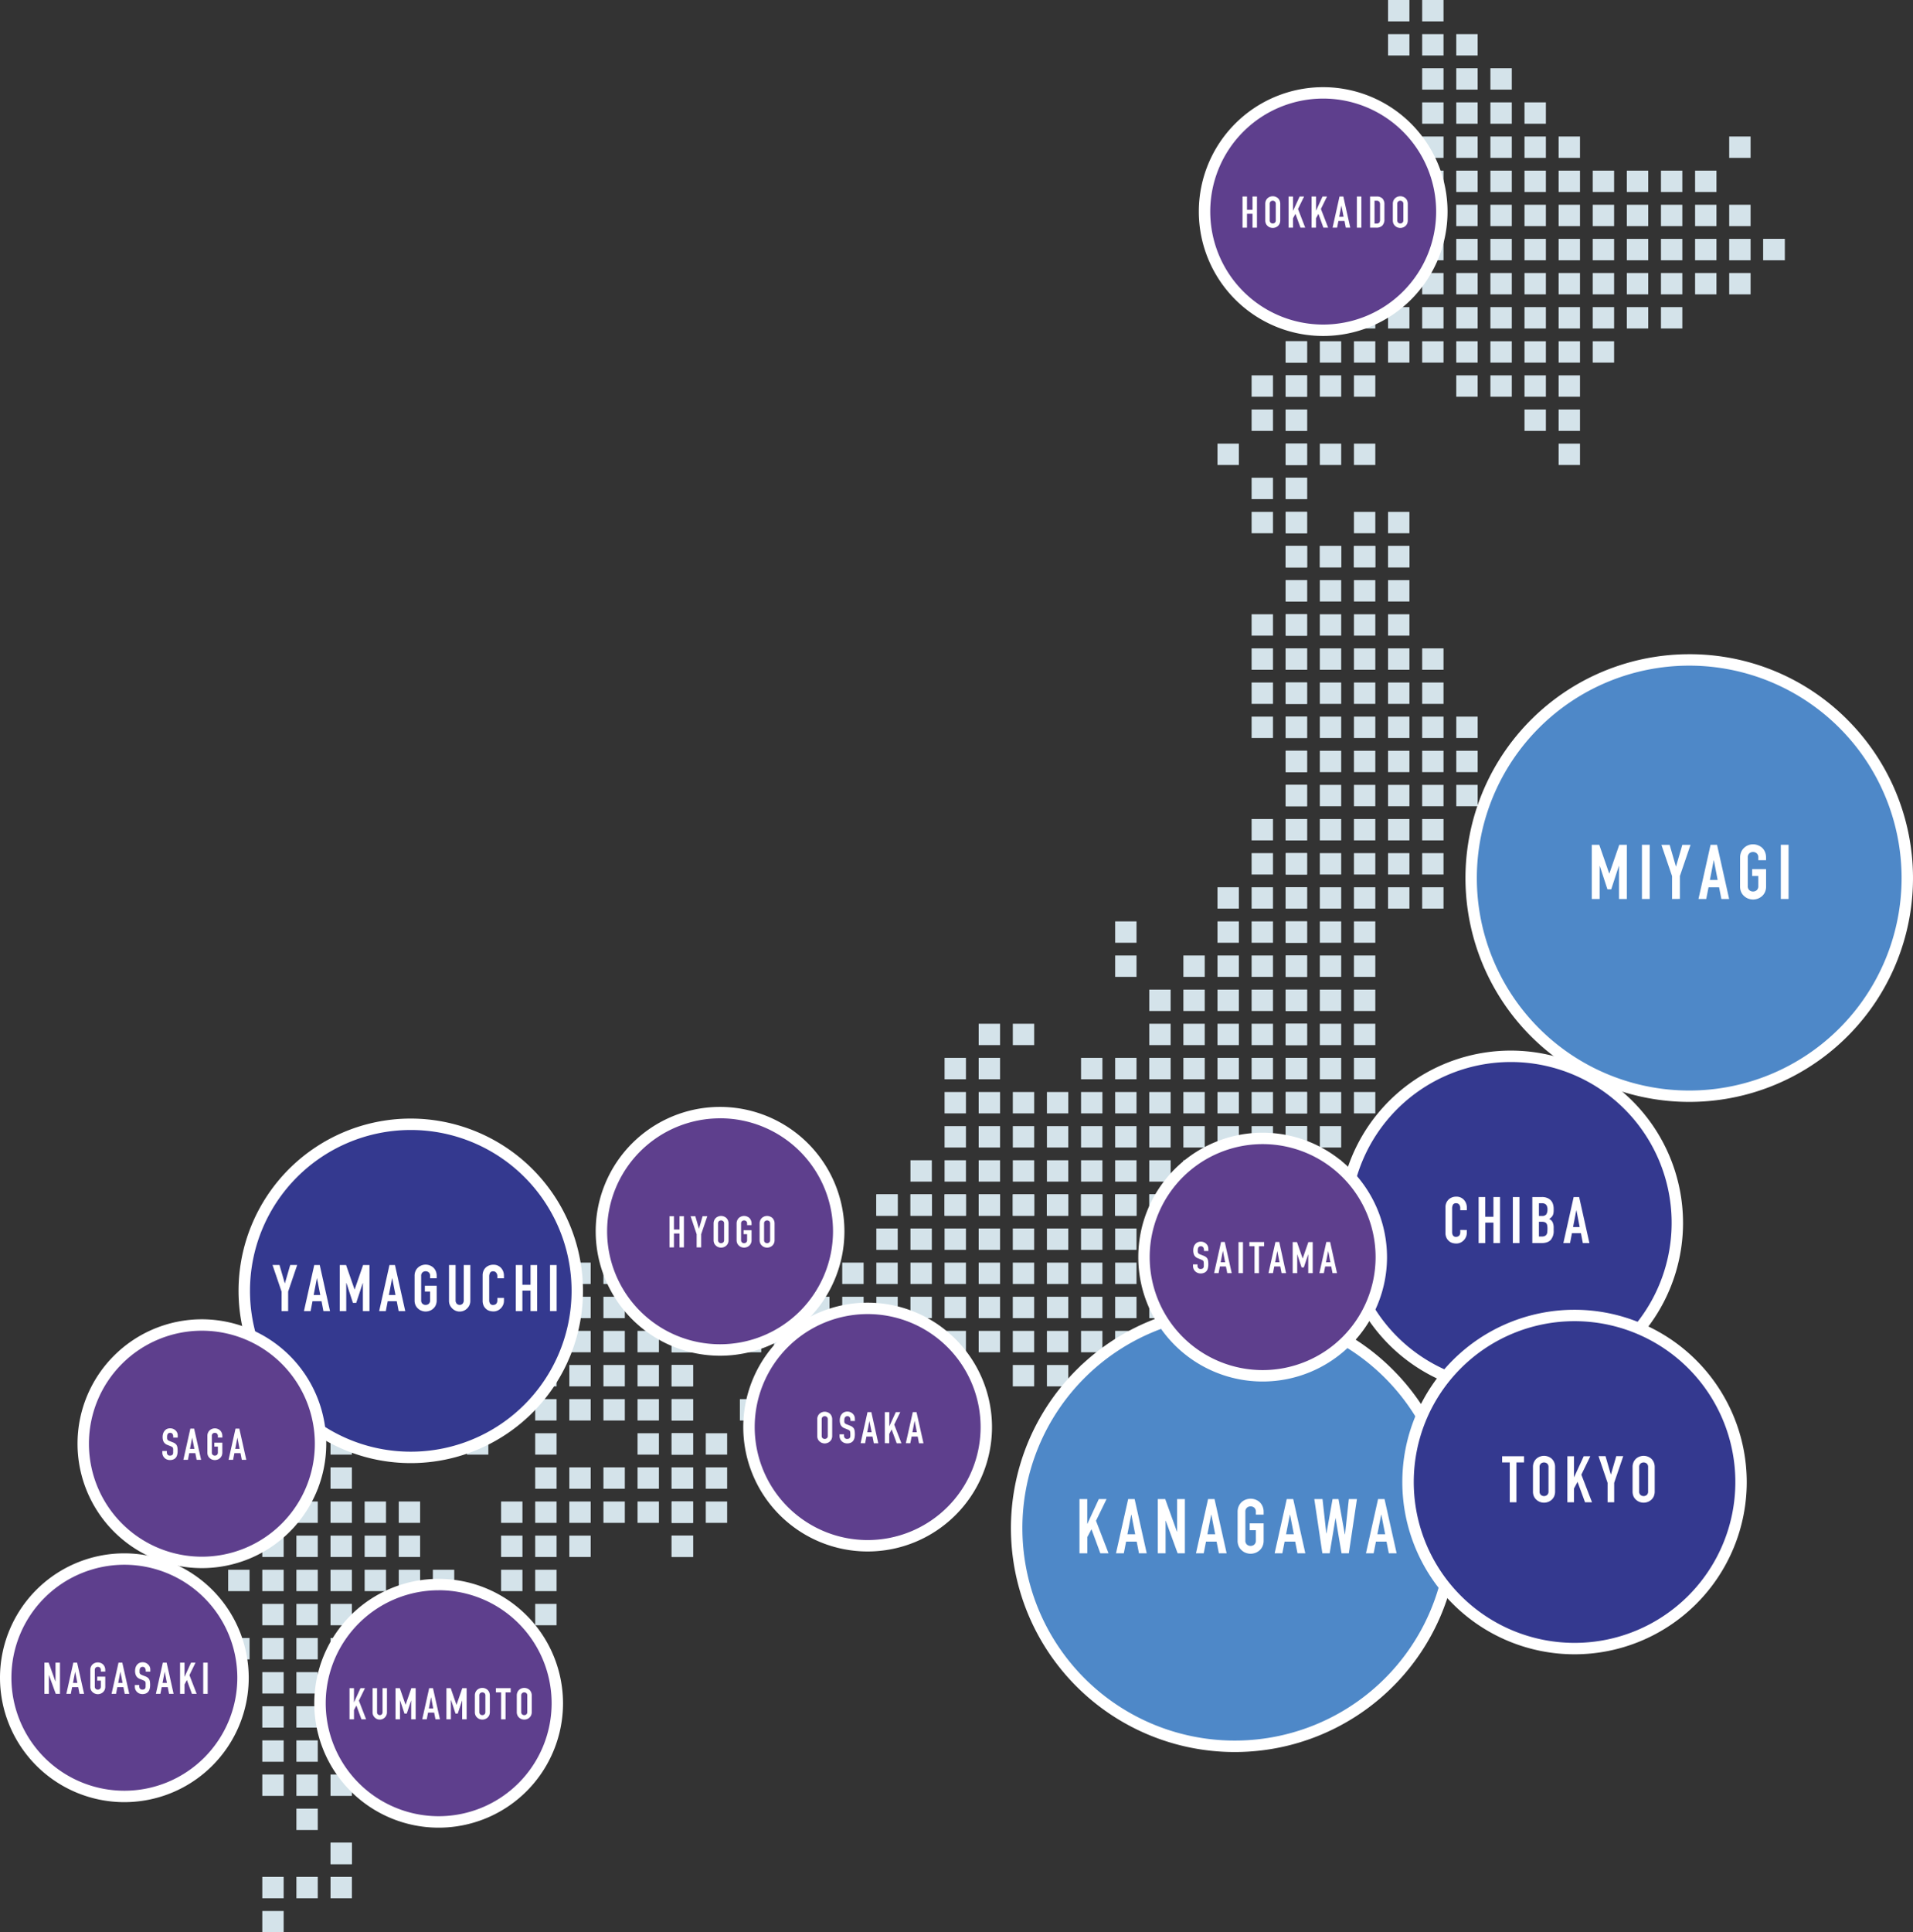 <svg xmlns="http://www.w3.org/2000/svg" viewBox="0 0 1005.54 1015.39"><rect x="0" y="0" width="1005.54" height="1015.39" fill="#333333" stroke="none"/><defs><style>.cls-1{fill:#d4e3ea;}.cls-2{fill:#4e88c8;}.cls-3{fill:#fff;}.cls-4{fill:#5e3f8d;}.cls-5{fill:#34398f;}</style></defs><g id="レイヤー_2" data-name="レイヤー 2"><g id="レイヤー_1-2" data-name="レイヤー 1"><rect class="cls-1" x="532.37" y="537.94" width="11.23" height="11.23"/><rect class="cls-1" x="514.43" y="537.94" width="11.23" height="11.23"/><rect class="cls-1" x="514.43" y="555.88" width="11.23" height="11.23"/><rect class="cls-1" x="496.5" y="555.88" width="11.23" height="11.23"/><rect class="cls-1" x="532.37" y="573.81" width="11.23" height="11.23"/><rect class="cls-1" x="514.43" y="573.81" width="11.23" height="11.23"/><rect class="cls-1" x="496.5" y="573.81" width="11.23" height="11.23"/><rect class="cls-1" x="532.37" y="591.74" width="11.23" height="11.23"/><rect class="cls-1" x="514.43" y="591.74" width="11.23" height="11.23"/><rect class="cls-1" x="496.5" y="591.74" width="11.23" height="11.23"/><rect class="cls-1" x="532.37" y="609.67" width="11.23" height="11.23"/><rect class="cls-1" x="514.43" y="609.67" width="11.23" height="11.23"/><rect class="cls-1" x="496.5" y="609.67" width="11.23" height="11.23"/><rect class="cls-1" x="478.57" y="609.67" width="11.23" height="11.23"/><rect class="cls-1" x="532.37" y="627.6" width="11.23" height="11.23"/><rect class="cls-1" x="514.43" y="627.6" width="11.23" height="11.23"/><rect class="cls-1" x="496.5" y="627.6" width="11.23" height="11.23"/><rect class="cls-1" x="478.57" y="627.6" width="11.23" height="11.23"/><rect class="cls-1" x="460.64" y="627.6" width="11.23" height="11.23"/><rect class="cls-1" x="550.3" y="573.81" width="11.23" height="11.23"/><rect class="cls-1" x="550.3" y="591.74" width="11.23" height="11.23"/><rect class="cls-1" x="550.3" y="609.67" width="11.23" height="11.23"/><rect class="cls-1" x="550.3" y="627.6" width="11.23" height="11.23"/><rect class="cls-1" x="568.23" y="555.88" width="11.23" height="11.23"/><rect class="cls-1" x="568.23" y="573.81" width="11.23" height="11.23"/><rect class="cls-1" x="568.23" y="591.74" width="11.23" height="11.23"/><rect class="cls-1" x="568.23" y="609.67" width="11.23" height="11.23"/><rect class="cls-1" x="568.23" y="627.6" width="11.23" height="11.23"/><rect class="cls-1" x="586.16" y="484.15" width="11.23" height="11.23"/><rect class="cls-1" x="586.16" y="502.08" width="11.23" height="11.23"/><rect class="cls-1" x="586.16" y="555.88" width="11.23" height="11.23"/><rect class="cls-1" x="586.16" y="573.81" width="11.23" height="11.23"/><rect class="cls-1" x="586.16" y="591.74" width="11.23" height="11.23"/><rect class="cls-1" x="586.16" y="609.67" width="11.23" height="11.23"/><rect class="cls-1" x="586.16" y="627.6" width="11.23" height="11.23"/><rect class="cls-1" x="604.09" y="520.01" width="11.23" height="11.23"/><rect class="cls-1" x="604.09" y="537.94" width="11.23" height="11.23"/><rect class="cls-1" x="604.09" y="555.88" width="11.23" height="11.23"/><rect class="cls-1" x="604.09" y="573.81" width="11.23" height="11.23"/><rect class="cls-1" x="604.09" y="591.74" width="11.23" height="11.23"/><rect class="cls-1" x="604.09" y="609.67" width="11.23" height="11.23"/><rect class="cls-1" x="604.09" y="627.6" width="11.23" height="11.23"/><rect class="cls-1" x="622.02" y="502.08" width="11.23" height="11.23"/><rect class="cls-1" x="622.02" y="520.01" width="11.23" height="11.23"/><rect class="cls-1" x="622.02" y="537.94" width="11.23" height="11.23"/><rect class="cls-1" x="622.02" y="555.88" width="11.23" height="11.23"/><rect class="cls-1" x="622.02" y="573.81" width="11.23" height="11.23"/><rect class="cls-1" x="622.02" y="591.74" width="11.23" height="11.23"/><rect class="cls-1" x="622.02" y="609.67" width="11.23" height="11.23"/><rect class="cls-1" x="622.02" y="627.6" width="11.23" height="11.23"/><rect class="cls-1" x="639.96" y="466.22" width="11.23" height="11.23"/><rect class="cls-1" x="639.96" y="484.15" width="11.23" height="11.23"/><rect class="cls-1" x="639.96" y="502.08" width="11.23" height="11.23"/><rect class="cls-1" x="639.96" y="520.01" width="11.23" height="11.23"/><rect class="cls-1" x="639.96" y="537.94" width="11.23" height="11.23"/><rect class="cls-1" x="639.96" y="555.88" width="11.23" height="11.23"/><rect class="cls-1" x="639.96" y="573.81" width="11.23" height="11.23"/><rect class="cls-1" x="639.96" y="591.74" width="11.23" height="11.23"/><rect class="cls-1" x="639.96" y="609.67" width="11.23" height="11.23"/><rect class="cls-1" x="639.96" y="627.6" width="11.23" height="11.23"/><rect class="cls-1" x="657.89" y="322.77" width="11.23" height="11.23"/><rect class="cls-1" x="657.89" y="340.7" width="11.23" height="11.23"/><rect class="cls-1" x="657.89" y="358.63" width="11.23" height="11.23"/><rect class="cls-1" x="657.89" y="376.56" width="11.23" height="11.23"/><rect class="cls-1" x="657.89" y="430.36" width="11.23" height="11.23"/><rect class="cls-1" x="657.89" y="448.29" width="11.23" height="11.23"/><rect class="cls-1" x="657.89" y="466.22" width="11.23" height="11.23"/><rect class="cls-1" x="657.89" y="484.15" width="11.23" height="11.23"/><rect class="cls-1" x="657.89" y="502.08" width="11.23" height="11.23"/><rect class="cls-1" x="657.89" y="520.01" width="11.23" height="11.23"/><rect class="cls-1" x="657.89" y="537.94" width="11.23" height="11.23"/><rect class="cls-1" x="657.89" y="555.88" width="11.23" height="11.23"/><rect class="cls-1" x="657.89" y="573.81" width="11.23" height="11.23"/><rect class="cls-1" x="657.89" y="591.74" width="11.23" height="11.23"/><rect class="cls-1" x="657.89" y="609.67" width="11.23" height="11.23"/><rect class="cls-1" x="657.89" y="627.6" width="11.23" height="11.23"/><rect class="cls-1" x="675.82" y="286.9" width="11.23" height="11.23"/><rect class="cls-1" x="675.82" y="304.84" width="11.23" height="11.23"/><rect class="cls-1" x="675.82" y="322.77" width="11.23" height="11.23"/><rect class="cls-1" x="675.82" y="340.7" width="11.23" height="11.23"/><rect class="cls-1" x="675.82" y="358.63" width="11.23" height="11.23"/><rect class="cls-1" x="675.82" y="376.56" width="11.23" height="11.23"/><rect class="cls-1" x="675.82" y="394.49" width="11.23" height="11.23"/><rect class="cls-1" x="675.82" y="412.42" width="11.23" height="11.23"/><rect class="cls-1" x="675.82" y="430.36" width="11.23" height="11.23"/><rect class="cls-1" x="675.82" y="448.29" width="11.23" height="11.23"/><rect class="cls-1" x="675.82" y="466.22" width="11.23" height="11.23"/><rect class="cls-1" x="675.82" y="484.15" width="11.23" height="11.23"/><rect class="cls-1" x="675.82" y="502.08" width="11.23" height="11.23"/><rect class="cls-1" x="675.82" y="520.01" width="11.23" height="11.23"/><rect class="cls-1" x="675.82" y="537.94" width="11.23" height="11.23"/><rect class="cls-1" x="675.82" y="555.88" width="11.23" height="11.23"/><rect class="cls-1" x="675.82" y="573.81" width="11.23" height="11.23"/><rect class="cls-1" x="675.82" y="591.74" width="11.23" height="11.23"/><rect class="cls-1" x="675.82" y="609.67" width="11.23" height="11.23"/><rect class="cls-1" x="675.82" y="627.6" width="11.23" height="11.23"/><rect class="cls-1" x="639.96" y="233.11" width="11.23" height="11.23"/><rect class="cls-1" x="657.89" y="197.24" width="11.23" height="11.23"/><rect class="cls-1" x="657.89" y="215.18" width="11.23" height="11.23"/><rect class="cls-1" x="657.89" y="251.04" width="11.23" height="11.23"/><rect class="cls-1" x="657.89" y="268.97" width="11.23" height="11.23"/><rect class="cls-1" x="675.82" y="143.45" width="11.23" height="11.23"/><rect class="cls-1" x="675.82" y="161.38" width="11.23" height="11.23"/><rect class="cls-1" x="675.82" y="179.31" width="11.23" height="11.23"/><rect class="cls-1" x="675.82" y="197.24" width="11.23" height="11.23"/><rect class="cls-1" x="675.82" y="215.18" width="11.23" height="11.23"/><rect class="cls-1" x="675.82" y="233.11" width="11.23" height="11.23"/><rect class="cls-1" x="675.82" y="251.04" width="11.23" height="11.23"/><rect class="cls-1" x="675.82" y="268.97" width="11.23" height="11.23"/><rect class="cls-1" x="173.74" y="968.3" width="11.23" height="11.23"/><rect class="cls-1" x="173.74" y="986.23" width="11.23" height="11.23"/><rect class="cls-1" x="155.8" y="986.23" width="11.23" height="11.23"/><rect class="cls-1" x="137.87" y="986.23" width="11.23" height="11.23"/><rect class="cls-1" x="137.87" y="1004.16" width="11.23" height="11.23"/><rect class="cls-1" x="102.01" y="699.33" width="11.23" height="11.23"/><rect class="cls-1" x="102.01" y="717.26" width="11.23" height="11.23"/><rect class="cls-1" x="209.6" y="735.19" width="11.23" height="11.23"/><rect class="cls-1" x="191.67" y="735.19" width="11.23" height="11.23"/><rect class="cls-1" x="84.08" y="735.19" width="11.23" height="11.23"/><rect class="cls-1" x="209.6" y="753.12" width="11.23" height="11.23"/><rect class="cls-1" x="191.67" y="753.12" width="11.23" height="11.23"/><rect class="cls-1" x="173.73" y="753.12" width="11.23" height="11.23"/><rect class="cls-1" x="173.73" y="771.05" width="11.23" height="11.23"/><rect class="cls-1" x="155.8" y="771.05" width="11.23" height="11.23"/><rect class="cls-1" x="137.87" y="771.05" width="11.23" height="11.23"/><rect class="cls-1" x="119.94" y="771.05" width="11.23" height="11.23"/><rect class="cls-1" x="209.6" y="788.98" width="11.23" height="11.23"/><rect class="cls-1" x="191.67" y="788.98" width="11.23" height="11.23"/><rect class="cls-1" x="173.73" y="788.98" width="11.23" height="11.23"/><rect class="cls-1" x="155.8" y="788.98" width="11.23" height="11.23"/><rect class="cls-1" x="137.87" y="788.98" width="11.23" height="11.23"/><rect class="cls-1" x="119.94" y="788.98" width="11.23" height="11.23"/><rect class="cls-1" x="102.01" y="788.98" width="11.23" height="11.23"/><rect class="cls-1" x="209.6" y="806.91" width="11.23" height="11.23"/><rect class="cls-1" x="191.67" y="806.91" width="11.23" height="11.23"/><rect class="cls-1" x="173.73" y="806.91" width="11.23" height="11.23"/><rect class="cls-1" x="155.8" y="806.91" width="11.23" height="11.23"/><rect class="cls-1" x="137.87" y="806.91" width="11.23" height="11.23"/><rect class="cls-1" x="119.94" y="806.91" width="11.23" height="11.23"/><rect class="cls-1" x="102.01" y="806.91" width="11.23" height="11.23"/><rect class="cls-1" x="84.08" y="806.91" width="11.23" height="11.23"/><rect class="cls-1" x="209.6" y="824.85" width="11.23" height="11.23"/><rect class="cls-1" x="191.67" y="824.85" width="11.23" height="11.23"/><rect class="cls-1" x="173.73" y="824.85" width="11.23" height="11.23"/><rect class="cls-1" x="155.8" y="824.85" width="11.23" height="11.23"/><rect class="cls-1" x="137.87" y="824.85" width="11.23" height="11.23"/><rect class="cls-1" x="119.94" y="824.85" width="11.23" height="11.23"/><rect class="cls-1" x="66.15" y="824.85" width="11.23" height="11.23"/><rect class="cls-1" x="48.21" y="824.85" width="11.23" height="11.23"/><rect class="cls-1" x="209.6" y="842.78" width="11.23" height="11.23"/><rect class="cls-1" x="191.67" y="842.78" width="11.23" height="11.23"/><rect class="cls-1" x="173.73" y="842.78" width="11.23" height="11.23"/><rect class="cls-1" x="155.8" y="842.78" width="11.23" height="11.23"/><rect class="cls-1" x="137.87" y="842.78" width="11.23" height="11.23"/><rect class="cls-1" x="209.6" y="860.71" width="11.23" height="11.23"/><rect class="cls-1" x="191.67" y="860.71" width="11.23" height="11.23"/><rect class="cls-1" x="173.73" y="860.71" width="11.23" height="11.23"/><rect class="cls-1" x="155.8" y="860.71" width="11.23" height="11.23"/><rect class="cls-1" x="137.87" y="860.71" width="11.23" height="11.23"/><rect class="cls-1" x="119.94" y="860.71" width="11.23" height="11.23"/><rect class="cls-1" x="209.6" y="878.64" width="11.23" height="11.23"/><rect class="cls-1" x="191.67" y="878.64" width="11.23" height="11.23"/><rect class="cls-1" x="173.73" y="878.64" width="11.23" height="11.23"/><rect class="cls-1" x="155.8" y="878.64" width="11.23" height="11.23"/><rect class="cls-1" x="137.87" y="878.64" width="11.23" height="11.23"/><rect class="cls-1" x="191.67" y="896.57" width="11.23" height="11.23"/><rect class="cls-1" x="173.73" y="896.57" width="11.23" height="11.23"/><rect class="cls-1" x="155.8" y="896.57" width="11.23" height="11.23"/><rect class="cls-1" x="137.87" y="896.57" width="11.23" height="11.23"/><rect class="cls-1" x="191.67" y="914.5" width="11.23" height="11.23"/><rect class="cls-1" x="173.73" y="914.5" width="11.23" height="11.23"/><rect class="cls-1" x="155.8" y="914.5" width="11.23" height="11.23"/><rect class="cls-1" x="137.87" y="914.5" width="11.23" height="11.23"/><rect class="cls-1" x="173.73" y="932.44" width="11.23" height="11.23"/><rect class="cls-1" x="155.8" y="932.44" width="11.23" height="11.23"/><rect class="cls-1" x="137.87" y="932.44" width="11.23" height="11.23"/><rect class="cls-1" x="155.8" y="950.37" width="11.23" height="11.23"/><rect class="cls-1" x="173.73" y="968.3" width="11.23" height="11.23"/><rect class="cls-1" x="227.53" y="717.26" width="11.23" height="11.23"/><rect class="cls-1" x="227.53" y="735.19" width="11.23" height="11.23"/><rect class="cls-1" x="227.53" y="753.12" width="11.23" height="11.23"/><rect class="cls-1" x="227.53" y="824.85" width="11.23" height="11.23"/><rect class="cls-1" x="227.53" y="842.78" width="11.23" height="11.23"/><rect class="cls-1" x="245.46" y="699.33" width="11.23" height="11.23"/><rect class="cls-1" x="245.46" y="717.26" width="11.23" height="11.23"/><rect class="cls-1" x="245.46" y="735.19" width="11.23" height="11.23"/><rect class="cls-1" x="245.46" y="753.12" width="11.23" height="11.23"/><rect class="cls-1" x="263.39" y="681.4" width="11.23" height="11.23"/><rect class="cls-1" x="263.39" y="699.33" width="11.23" height="11.23"/><rect class="cls-1" x="263.39" y="717.26" width="11.23" height="11.23"/><rect class="cls-1" x="263.39" y="735.19" width="11.23" height="11.23"/><rect class="cls-1" x="263.39" y="788.98" width="11.23" height="11.23"/><rect class="cls-1" x="263.39" y="806.91" width="11.23" height="11.23"/><rect class="cls-1" x="263.39" y="824.85" width="11.23" height="11.23"/><rect class="cls-1" x="281.32" y="663.46" width="11.23" height="11.23"/><rect class="cls-1" x="281.32" y="681.4" width="11.23" height="11.23"/><rect class="cls-1" x="281.32" y="699.33" width="11.23" height="11.23"/><rect class="cls-1" x="281.32" y="717.26" width="11.23" height="11.23"/><rect class="cls-1" x="281.32" y="735.19" width="11.23" height="11.23"/><rect class="cls-1" x="281.32" y="753.12" width="11.23" height="11.23"/><rect class="cls-1" x="281.32" y="771.05" width="11.23" height="11.23"/><rect class="cls-1" x="281.32" y="788.98" width="11.23" height="11.23"/><rect class="cls-1" x="281.32" y="806.91" width="11.23" height="11.23"/><rect class="cls-1" x="281.32" y="824.85" width="11.23" height="11.23"/><rect class="cls-1" x="281.32" y="842.78" width="11.23" height="11.23"/><rect class="cls-1" x="299.26" y="663.46" width="11.23" height="11.23"/><rect class="cls-1" x="299.26" y="681.4" width="11.23" height="11.23"/><rect class="cls-1" x="299.26" y="699.33" width="11.23" height="11.23"/><rect class="cls-1" x="299.26" y="717.26" width="11.23" height="11.23"/><rect class="cls-1" x="299.26" y="735.19" width="11.23" height="11.23"/><rect class="cls-1" x="299.26" y="771.05" width="11.23" height="11.23"/><rect class="cls-1" x="299.26" y="788.98" width="11.23" height="11.23"/><rect class="cls-1" x="299.26" y="806.91" width="11.23" height="11.23"/><rect class="cls-1" x="317.19" y="663.46" width="11.23" height="11.23"/><rect class="cls-1" x="317.19" y="681.4" width="11.23" height="11.23"/><rect class="cls-1" x="317.19" y="699.33" width="11.23" height="11.23"/><rect class="cls-1" x="317.19" y="717.26" width="11.23" height="11.23"/><rect class="cls-1" x="317.19" y="735.19" width="11.23" height="11.23"/><rect class="cls-1" x="317.19" y="771.05" width="11.23" height="11.23"/><rect class="cls-1" x="317.19" y="788.98" width="11.23" height="11.23"/><rect class="cls-1" x="335.12" y="663.46" width="11.23" height="11.23"/><rect class="cls-1" x="335.12" y="681.4" width="11.23" height="11.23"/><rect class="cls-1" x="335.12" y="699.33" width="11.23" height="11.23"/><rect class="cls-1" x="335.12" y="717.26" width="11.23" height="11.23"/><rect class="cls-1" x="335.12" y="735.19" width="11.23" height="11.23"/><rect class="cls-1" x="335.12" y="753.12" width="11.23" height="11.23"/><rect class="cls-1" x="335.12" y="771.05" width="11.23" height="11.23"/><rect class="cls-1" x="335.12" y="788.98" width="11.23" height="11.23"/><rect class="cls-1" x="353.05" y="663.46" width="11.23" height="11.23"/><rect class="cls-1" x="353.05" y="681.4" width="11.23" height="11.23"/><rect class="cls-1" x="353.05" y="699.33" width="11.23" height="11.23"/><rect class="cls-1" x="353.05" y="717.26" width="11.23" height="11.23"/><rect class="cls-1" x="353.05" y="735.19" width="11.23" height="11.23"/><rect class="cls-1" x="353.05" y="753.12" width="11.23" height="11.23"/><rect class="cls-1" x="353.05" y="771.05" width="11.23" height="11.23"/><rect class="cls-1" x="353.05" y="788.98" width="11.23" height="11.23"/><rect class="cls-1" x="353.05" y="806.91" width="11.23" height="11.23"/><rect class="cls-1" x="532.36" y="627.6" width="11.23" height="11.23"/><rect class="cls-1" x="514.43" y="627.6" width="11.23" height="11.23"/><rect class="cls-1" x="496.5" y="627.6" width="11.23" height="11.23"/><rect class="cls-1" x="478.57" y="627.6" width="11.23" height="11.23"/><rect class="cls-1" x="460.64" y="627.6" width="11.23" height="11.23"/><rect class="cls-1" x="532.36" y="645.53" width="11.23" height="11.23"/><rect class="cls-1" x="514.43" y="645.53" width="11.23" height="11.23"/><rect class="cls-1" x="496.5" y="645.53" width="11.23" height="11.23"/><rect class="cls-1" x="478.57" y="645.53" width="11.23" height="11.23"/><rect class="cls-1" x="460.64" y="645.53" width="11.23" height="11.23"/><rect class="cls-1" x="424.78" y="645.53" width="11.23" height="11.23"/><rect class="cls-1" x="406.84" y="645.53" width="11.23" height="11.23"/><rect class="cls-1" x="532.36" y="663.46" width="11.23" height="11.23"/><rect class="cls-1" x="514.43" y="663.46" width="11.23" height="11.23"/><rect class="cls-1" x="496.5" y="663.46" width="11.23" height="11.23"/><rect class="cls-1" x="478.57" y="663.46" width="11.23" height="11.23"/><rect class="cls-1" x="460.64" y="663.46" width="11.23" height="11.23"/><rect class="cls-1" x="442.71" y="663.46" width="11.23" height="11.23"/><rect class="cls-1" x="424.78" y="663.46" width="11.23" height="11.23"/><rect class="cls-1" x="406.84" y="663.46" width="11.23" height="11.23"/><rect class="cls-1" x="388.91" y="663.46" width="11.23" height="11.23"/><rect class="cls-1" x="370.98" y="663.46" width="11.23" height="11.23"/><rect class="cls-1" x="353.05" y="663.46" width="11.23" height="11.23"/><rect class="cls-1" x="532.36" y="681.4" width="11.23" height="11.23"/><rect class="cls-1" x="514.43" y="681.4" width="11.23" height="11.23"/><rect class="cls-1" x="496.5" y="681.4" width="11.23" height="11.23"/><rect class="cls-1" x="478.57" y="681.4" width="11.23" height="11.23"/><rect class="cls-1" x="460.64" y="681.4" width="11.23" height="11.23"/><rect class="cls-1" x="442.71" y="681.4" width="11.23" height="11.23"/><rect class="cls-1" x="424.78" y="681.4" width="11.23" height="11.23"/><rect class="cls-1" x="406.84" y="681.4" width="11.23" height="11.23"/><rect class="cls-1" x="388.91" y="681.4" width="11.23" height="11.23"/><rect class="cls-1" x="370.98" y="681.4" width="11.23" height="11.23"/><rect class="cls-1" x="353.05" y="681.4" width="11.23" height="11.23"/><rect class="cls-1" x="532.36" y="699.33" width="11.23" height="11.23"/><rect class="cls-1" x="514.43" y="699.33" width="11.23" height="11.23"/><rect class="cls-1" x="496.5" y="699.33" width="11.23" height="11.23"/><rect class="cls-1" x="478.57" y="699.33" width="11.23" height="11.23"/><rect class="cls-1" x="460.64" y="699.33" width="11.23" height="11.23"/><rect class="cls-1" x="442.71" y="699.33" width="11.23" height="11.23"/><rect class="cls-1" x="424.78" y="699.33" width="11.23" height="11.23"/><rect class="cls-1" x="406.84" y="699.33" width="11.23" height="11.23"/><rect class="cls-1" x="388.91" y="699.33" width="11.23" height="11.23"/><rect class="cls-1" x="370.98" y="699.33" width="11.23" height="11.23"/><rect class="cls-1" x="353.05" y="699.33" width="11.23" height="11.23"/><rect class="cls-1" x="532.36" y="717.26" width="11.23" height="11.23"/><rect class="cls-1" x="478.57" y="717.26" width="11.23" height="11.23"/><rect class="cls-1" x="460.64" y="717.26" width="11.23" height="11.23"/><rect class="cls-1" x="442.71" y="717.26" width="11.23" height="11.23"/><rect class="cls-1" x="424.78" y="717.26" width="11.23" height="11.23"/><rect class="cls-1" x="406.84" y="717.26" width="11.23" height="11.23"/><rect class="cls-1" x="353.05" y="717.26" width="11.23" height="11.23"/><rect class="cls-1" x="496.5" y="735.19" width="11.23" height="11.23"/><rect class="cls-1" x="478.57" y="735.19" width="11.23" height="11.23"/><rect class="cls-1" x="460.64" y="735.19" width="11.23" height="11.23"/><rect class="cls-1" x="442.71" y="735.19" width="11.23" height="11.23"/><rect class="cls-1" x="424.78" y="735.19" width="11.23" height="11.23"/><rect class="cls-1" x="388.91" y="735.19" width="11.23" height="11.23"/><rect class="cls-1" x="353.05" y="735.19" width="11.23" height="11.23"/><rect class="cls-1" x="478.57" y="753.12" width="11.23" height="11.23"/><rect class="cls-1" x="460.64" y="753.12" width="11.23" height="11.23"/><rect class="cls-1" x="442.71" y="753.12" width="11.23" height="11.23"/><rect class="cls-1" x="424.78" y="753.12" width="11.23" height="11.23"/><rect class="cls-1" x="406.84" y="753.12" width="11.23" height="11.23"/><rect class="cls-1" x="370.98" y="753.12" width="11.23" height="11.23"/><rect class="cls-1" x="353.05" y="753.12" width="11.23" height="11.23"/><rect class="cls-1" x="460.64" y="771.05" width="11.23" height="11.23"/><rect class="cls-1" x="442.71" y="771.05" width="11.23" height="11.23"/><rect class="cls-1" x="424.78" y="771.05" width="11.23" height="11.23"/><rect class="cls-1" x="406.84" y="771.05" width="11.23" height="11.23"/><rect class="cls-1" x="370.98" y="771.05" width="11.23" height="11.23"/><rect class="cls-1" x="353.05" y="771.05" width="11.23" height="11.23"/><rect class="cls-1" x="442.71" y="788.98" width="11.23" height="11.23"/><rect class="cls-1" x="424.78" y="788.98" width="11.23" height="11.23"/><rect class="cls-1" x="370.98" y="788.98" width="11.23" height="11.23"/><rect class="cls-1" x="353.05" y="788.98" width="11.23" height="11.23"/><rect class="cls-1" x="353.05" y="806.91" width="11.23" height="11.23"/><rect class="cls-1" x="550.3" y="627.6" width="11.23" height="11.23"/><rect class="cls-1" x="550.3" y="645.53" width="11.23" height="11.23"/><rect class="cls-1" x="550.3" y="663.46" width="11.23" height="11.23"/><rect class="cls-1" x="550.3" y="681.4" width="11.23" height="11.23"/><rect class="cls-1" x="550.3" y="699.33" width="11.23" height="11.23"/><rect class="cls-1" x="550.3" y="717.26" width="11.23" height="11.23"/><rect class="cls-1" x="568.23" y="627.6" width="11.23" height="11.23"/><rect class="cls-1" x="568.23" y="645.53" width="11.23" height="11.23"/><rect class="cls-1" x="568.23" y="663.46" width="11.23" height="11.23"/><rect class="cls-1" x="568.23" y="681.4" width="11.23" height="11.23"/><rect class="cls-1" x="568.23" y="699.33" width="11.23" height="11.23"/><rect class="cls-1" x="568.23" y="717.26" width="11.23" height="11.23"/><rect class="cls-1" x="586.16" y="627.6" width="11.23" height="11.23"/><rect class="cls-1" x="586.16" y="645.53" width="11.23" height="11.23"/><rect class="cls-1" x="586.16" y="663.46" width="11.23" height="11.23"/><rect class="cls-1" x="586.16" y="681.4" width="11.23" height="11.23"/><rect class="cls-1" x="586.16" y="699.33" width="11.23" height="11.23"/><rect class="cls-1" x="604.09" y="627.6" width="11.23" height="11.23"/><rect class="cls-1" x="604.09" y="645.53" width="11.23" height="11.23"/><rect class="cls-1" x="604.09" y="663.46" width="11.23" height="11.23"/><rect class="cls-1" x="604.09" y="681.4" width="11.23" height="11.23"/><rect class="cls-1" x="604.09" y="717.26" width="11.23" height="11.23"/><rect class="cls-1" x="622.02" y="627.6" width="11.23" height="11.23"/><rect class="cls-1" x="622.02" y="645.53" width="11.23" height="11.23"/><rect class="cls-1" x="622.02" y="663.46" width="11.23" height="11.23"/><rect class="cls-1" x="622.02" y="681.4" width="11.23" height="11.23"/><rect class="cls-1" x="622.02" y="699.33" width="11.23" height="11.23"/><rect class="cls-1" x="622.02" y="717.26" width="11.23" height="11.23"/><rect class="cls-1" x="639.95" y="627.6" width="11.23" height="11.23"/><rect class="cls-1" x="639.95" y="645.53" width="11.23" height="11.23"/><rect class="cls-1" x="639.95" y="663.46" width="11.23" height="11.23"/><rect class="cls-1" x="657.89" y="627.6" width="11.23" height="11.23"/><rect class="cls-1" x="657.89" y="645.53" width="11.23" height="11.23"/><rect class="cls-1" x="657.89" y="663.46" width="11.23" height="11.23"/><rect class="cls-1" x="657.89" y="681.4" width="11.23" height="11.23"/><rect class="cls-1" x="675.82" y="627.6" width="11.23" height="11.23"/><rect class="cls-1" x="675.82" y="645.53" width="11.23" height="11.23"/><rect class="cls-1" x="675.82" y="663.46" width="11.23" height="11.23"/><rect class="cls-1" x="675.82" y="681.4" width="11.23" height="11.23"/><rect class="cls-1" x="675.82" y="699.33" width="11.23" height="11.23"/><rect class="cls-1" x="729.61" y="286.9" width="11.23" height="11.23"/><rect class="cls-1" x="711.68" y="286.9" width="11.23" height="11.23"/><rect class="cls-1" x="693.75" y="286.9" width="11.23" height="11.23"/><rect class="cls-1" x="675.82" y="286.9" width="11.23" height="11.23"/><rect class="cls-1" x="729.61" y="304.84" width="11.23" height="11.23"/><rect class="cls-1" x="711.68" y="304.84" width="11.23" height="11.23"/><rect class="cls-1" x="693.75" y="304.84" width="11.23" height="11.23"/><rect class="cls-1" x="675.82" y="304.84" width="11.23" height="11.23"/><rect class="cls-1" x="729.61" y="322.77" width="11.23" height="11.23"/><rect class="cls-1" x="711.68" y="322.77" width="11.23" height="11.23"/><rect class="cls-1" x="693.75" y="322.77" width="11.23" height="11.23"/><rect class="cls-1" x="675.82" y="322.77" width="11.23" height="11.23"/><rect class="cls-1" x="747.54" y="340.7" width="11.23" height="11.23"/><rect class="cls-1" x="729.61" y="340.7" width="11.23" height="11.23"/><rect class="cls-1" x="711.68" y="340.7" width="11.23" height="11.23"/><rect class="cls-1" x="693.75" y="340.7" width="11.23" height="11.23"/><rect class="cls-1" x="675.82" y="340.7" width="11.23" height="11.23"/><rect class="cls-1" x="747.54" y="358.63" width="11.23" height="11.23"/><rect class="cls-1" x="729.61" y="358.63" width="11.23" height="11.23"/><rect class="cls-1" x="711.68" y="358.63" width="11.23" height="11.23"/><rect class="cls-1" x="693.75" y="358.63" width="11.23" height="11.23"/><rect class="cls-1" x="675.82" y="358.63" width="11.23" height="11.23"/><rect class="cls-1" x="765.48" y="376.56" width="11.23" height="11.23"/><rect class="cls-1" x="747.54" y="376.56" width="11.23" height="11.23"/><rect class="cls-1" x="729.61" y="376.56" width="11.23" height="11.23"/><rect class="cls-1" x="711.68" y="376.56" width="11.23" height="11.23"/><rect class="cls-1" x="693.75" y="376.56" width="11.23" height="11.23"/><rect class="cls-1" x="675.82" y="376.56" width="11.23" height="11.23"/><rect class="cls-1" x="765.48" y="394.49" width="11.23" height="11.23"/><rect class="cls-1" x="747.54" y="394.49" width="11.23" height="11.23"/><rect class="cls-1" x="729.61" y="394.49" width="11.23" height="11.23"/><rect class="cls-1" x="711.68" y="394.49" width="11.23" height="11.23"/><rect class="cls-1" x="693.75" y="394.49" width="11.23" height="11.23"/><rect class="cls-1" x="675.82" y="394.49" width="11.23" height="11.23"/><rect class="cls-1" x="765.48" y="412.42" width="11.23" height="11.23"/><rect class="cls-1" x="747.54" y="412.42" width="11.23" height="11.23"/><rect class="cls-1" x="729.61" y="412.42" width="11.23" height="11.23"/><rect class="cls-1" x="711.68" y="412.42" width="11.23" height="11.23"/><rect class="cls-1" x="693.75" y="412.42" width="11.23" height="11.23"/><rect class="cls-1" x="675.82" y="412.42" width="11.23" height="11.23"/><rect class="cls-1" x="747.54" y="430.36" width="11.23" height="11.23"/><rect class="cls-1" x="729.61" y="430.36" width="11.23" height="11.23"/><rect class="cls-1" x="711.68" y="430.36" width="11.23" height="11.23"/><rect class="cls-1" x="693.75" y="430.36" width="11.23" height="11.23"/><rect class="cls-1" x="675.82" y="430.36" width="11.23" height="11.23"/><rect class="cls-1" x="747.54" y="448.29" width="11.23" height="11.23"/><rect class="cls-1" x="729.61" y="448.29" width="11.23" height="11.23"/><rect class="cls-1" x="711.68" y="448.29" width="11.23" height="11.23"/><rect class="cls-1" x="693.75" y="448.29" width="11.23" height="11.23"/><rect class="cls-1" x="675.82" y="448.29" width="11.23" height="11.23"/><rect class="cls-1" x="747.54" y="466.22" width="11.23" height="11.23"/><rect class="cls-1" x="729.61" y="466.22" width="11.23" height="11.23"/><rect class="cls-1" x="711.68" y="466.22" width="11.23" height="11.23"/><rect class="cls-1" x="693.75" y="466.22" width="11.23" height="11.23"/><rect class="cls-1" x="675.82" y="466.22" width="11.23" height="11.23"/><rect class="cls-1" x="711.68" y="484.15" width="11.23" height="11.23"/><rect class="cls-1" x="693.75" y="484.15" width="11.23" height="11.23"/><rect class="cls-1" x="675.82" y="484.15" width="11.23" height="11.23"/><rect class="cls-1" x="711.68" y="502.08" width="11.23" height="11.23"/><rect class="cls-1" x="693.75" y="502.08" width="11.23" height="11.23"/><rect class="cls-1" x="675.82" y="502.08" width="11.23" height="11.23"/><rect class="cls-1" x="711.68" y="520.01" width="11.23" height="11.23"/><rect class="cls-1" x="693.75" y="520.01" width="11.23" height="11.23"/><rect class="cls-1" x="675.82" y="520.01" width="11.23" height="11.23"/><rect class="cls-1" x="711.68" y="537.94" width="11.23" height="11.23"/><rect class="cls-1" x="693.75" y="537.94" width="11.23" height="11.23"/><rect class="cls-1" x="675.82" y="537.94" width="11.23" height="11.23"/><rect class="cls-1" x="711.68" y="555.88" width="11.23" height="11.23"/><rect class="cls-1" x="693.75" y="555.88" width="11.23" height="11.23"/><rect class="cls-1" x="675.82" y="555.88" width="11.23" height="11.23"/><rect class="cls-1" x="711.68" y="573.81" width="11.23" height="11.23"/><rect class="cls-1" x="693.75" y="573.81" width="11.23" height="11.23"/><rect class="cls-1" x="675.82" y="573.81" width="11.23" height="11.23"/><rect class="cls-1" x="693.75" y="591.74" width="11.23" height="11.23"/><rect class="cls-1" x="675.82" y="591.74" width="11.23" height="11.23"/><rect class="cls-1" x="693.75" y="609.67" width="11.23" height="11.23"/><rect class="cls-1" x="675.82" y="609.67" width="11.23" height="11.23"/><rect class="cls-1" x="711.68" y="627.6" width="11.23" height="11.23"/><rect class="cls-1" x="693.75" y="627.6" width="11.23" height="11.23"/><rect class="cls-1" x="675.82" y="627.6" width="11.23" height="11.23"/><rect class="cls-1" x="747.54" width="11.23" height="11.23"/><rect class="cls-1" x="729.61" width="11.23" height="11.23"/><rect class="cls-1" x="765.47" y="17.93" width="11.23" height="11.23"/><rect class="cls-1" x="747.54" y="17.93" width="11.23" height="11.23"/><rect class="cls-1" x="729.61" y="17.93" width="11.23" height="11.23"/><rect class="cls-1" x="783.41" y="35.86" width="11.23" height="11.23"/><rect class="cls-1" x="765.47" y="35.86" width="11.23" height="11.23"/><rect class="cls-1" x="747.54" y="35.86" width="11.23" height="11.23"/><rect class="cls-1" x="783.41" y="53.79" width="11.23" height="11.23"/><rect class="cls-1" x="765.47" y="53.79" width="11.23" height="11.23"/><rect class="cls-1" x="747.54" y="53.79" width="11.23" height="11.23"/><rect class="cls-1" x="783.41" y="71.73" width="11.23" height="11.23"/><rect class="cls-1" x="765.47" y="71.73" width="11.23" height="11.23"/><rect class="cls-1" x="747.54" y="71.73" width="11.23" height="11.23"/><rect class="cls-1" x="783.41" y="89.66" width="11.23" height="11.23"/><rect class="cls-1" x="765.47" y="89.66" width="11.23" height="11.23"/><rect class="cls-1" x="747.54" y="89.66" width="11.23" height="11.23"/><rect class="cls-1" x="783.41" y="107.59" width="11.23" height="11.23"/><rect class="cls-1" x="765.47" y="107.59" width="11.23" height="11.23"/><rect class="cls-1" x="747.54" y="107.59" width="11.23" height="11.23"/><rect class="cls-1" x="729.61" y="107.59" width="11.23" height="11.23"/><rect class="cls-1" x="783.41" y="125.52" width="11.23" height="11.23"/><rect class="cls-1" x="765.47" y="125.52" width="11.23" height="11.23"/><rect class="cls-1" x="747.54" y="125.52" width="11.23" height="11.23"/><rect class="cls-1" x="729.61" y="125.52" width="11.23" height="11.23"/><rect class="cls-1" x="783.41" y="143.45" width="11.23" height="11.23"/><rect class="cls-1" x="765.47" y="143.45" width="11.23" height="11.23"/><rect class="cls-1" x="747.54" y="143.45" width="11.23" height="11.23"/><rect class="cls-1" x="729.61" y="143.45" width="11.23" height="11.23"/><rect class="cls-1" x="693.75" y="143.45" width="11.23" height="11.23"/><rect class="cls-1" x="675.82" y="143.45" width="11.23" height="11.23"/><rect class="cls-1" x="783.41" y="161.38" width="11.23" height="11.23"/><rect class="cls-1" x="765.47" y="161.38" width="11.23" height="11.23"/><rect class="cls-1" x="747.54" y="161.38" width="11.23" height="11.23"/><rect class="cls-1" x="729.61" y="161.38" width="11.23" height="11.23"/><rect class="cls-1" x="711.68" y="161.38" width="11.23" height="11.23"/><rect class="cls-1" x="693.75" y="161.38" width="11.23" height="11.23"/><rect class="cls-1" x="675.82" y="161.38" width="11.23" height="11.23"/><rect class="cls-1" x="783.41" y="179.31" width="11.23" height="11.23"/><rect class="cls-1" x="765.47" y="179.31" width="11.23" height="11.23"/><rect class="cls-1" x="747.54" y="179.31" width="11.23" height="11.23"/><rect class="cls-1" x="729.61" y="179.31" width="11.23" height="11.23"/><rect class="cls-1" x="711.68" y="179.31" width="11.23" height="11.23"/><rect class="cls-1" x="693.75" y="179.31" width="11.23" height="11.23"/><rect class="cls-1" x="675.82" y="179.31" width="11.23" height="11.23"/><rect class="cls-1" x="783.41" y="197.24" width="11.23" height="11.23"/><rect class="cls-1" x="765.47" y="197.24" width="11.23" height="11.23"/><rect class="cls-1" x="711.68" y="197.24" width="11.23" height="11.23"/><rect class="cls-1" x="693.75" y="197.24" width="11.23" height="11.23"/><rect class="cls-1" x="675.82" y="197.24" width="11.23" height="11.23"/><rect class="cls-1" x="675.82" y="215.18" width="11.23" height="11.23"/><rect class="cls-1" x="711.68" y="233.11" width="11.23" height="11.23"/><rect class="cls-1" x="693.75" y="233.11" width="11.23" height="11.23"/><rect class="cls-1" x="675.82" y="233.11" width="11.23" height="11.23"/><rect class="cls-1" x="675.82" y="251.04" width="11.23" height="11.23"/><rect class="cls-1" x="729.61" y="268.97" width="11.23" height="11.23"/><rect class="cls-1" x="711.68" y="268.97" width="11.23" height="11.23"/><rect class="cls-1" x="675.82" y="268.97" width="11.23" height="11.23"/><rect class="cls-1" x="729.61" y="286.9" width="11.23" height="11.23"/><rect class="cls-1" x="711.68" y="286.9" width="11.23" height="11.23"/><rect class="cls-1" x="693.75" y="286.9" width="11.23" height="11.23"/><rect class="cls-1" x="675.82" y="286.9" width="11.23" height="11.23"/><rect class="cls-1" x="801.34" y="53.79" width="11.23" height="11.23"/><rect class="cls-1" x="801.34" y="71.73" width="11.23" height="11.23"/><rect class="cls-1" x="801.34" y="89.66" width="11.23" height="11.23"/><rect class="cls-1" x="801.34" y="107.59" width="11.23" height="11.23"/><rect class="cls-1" x="801.34" y="125.52" width="11.23" height="11.23"/><rect class="cls-1" x="801.34" y="143.45" width="11.23" height="11.23"/><rect class="cls-1" x="801.34" y="161.38" width="11.23" height="11.23"/><rect class="cls-1" x="801.34" y="179.31" width="11.23" height="11.23"/><rect class="cls-1" x="801.34" y="197.24" width="11.23" height="11.23"/><rect class="cls-1" x="801.34" y="215.18" width="11.23" height="11.23"/><rect class="cls-1" x="819.27" y="71.73" width="11.23" height="11.23"/><rect class="cls-1" x="819.27" y="89.66" width="11.23" height="11.23"/><rect class="cls-1" x="819.27" y="107.59" width="11.23" height="11.23"/><rect class="cls-1" x="819.27" y="125.52" width="11.23" height="11.23"/><rect class="cls-1" x="819.27" y="143.45" width="11.23" height="11.23"/><rect class="cls-1" x="819.27" y="161.38" width="11.23" height="11.23"/><rect class="cls-1" x="819.27" y="179.31" width="11.23" height="11.23"/><rect class="cls-1" x="819.27" y="197.24" width="11.23" height="11.23"/><rect class="cls-1" x="819.27" y="215.18" width="11.23" height="11.23"/><rect class="cls-1" x="819.27" y="233.11" width="11.23" height="11.23"/><rect class="cls-1" x="837.2" y="89.66" width="11.23" height="11.23"/><rect class="cls-1" x="837.2" y="107.59" width="11.23" height="11.23"/><rect class="cls-1" x="837.2" y="125.52" width="11.23" height="11.23"/><rect class="cls-1" x="837.2" y="143.45" width="11.23" height="11.23"/><rect class="cls-1" x="837.2" y="161.38" width="11.23" height="11.23"/><rect class="cls-1" x="837.2" y="179.31" width="11.23" height="11.23"/><rect class="cls-1" x="855.13" y="89.66" width="11.23" height="11.23"/><rect class="cls-1" x="855.13" y="107.59" width="11.23" height="11.23"/><rect class="cls-1" x="855.13" y="125.52" width="11.23" height="11.23"/><rect class="cls-1" x="855.13" y="143.45" width="11.23" height="11.23"/><rect class="cls-1" x="855.13" y="161.38" width="11.23" height="11.23"/><rect class="cls-1" x="873.06" y="89.66" width="11.23" height="11.23"/><rect class="cls-1" x="873.06" y="107.59" width="11.23" height="11.23"/><rect class="cls-1" x="873.06" y="125.52" width="11.23" height="11.23"/><rect class="cls-1" x="873.06" y="143.45" width="11.23" height="11.23"/><rect class="cls-1" x="873.06" y="161.38" width="11.23" height="11.23"/><rect class="cls-1" x="891" y="89.66" width="11.23" height="11.23"/><rect class="cls-1" x="891" y="107.59" width="11.23" height="11.23"/><rect class="cls-1" x="891" y="125.52" width="11.23" height="11.23"/><rect class="cls-1" x="891" y="143.45" width="11.23" height="11.23"/><rect class="cls-1" x="908.93" y="71.73" width="11.23" height="11.23"/><rect class="cls-1" x="908.93" y="107.59" width="11.23" height="11.23"/><rect class="cls-1" x="908.93" y="125.52" width="11.23" height="11.23"/><rect class="cls-1" x="908.93" y="143.45" width="11.23" height="11.23"/><rect class="cls-1" x="926.86" y="125.52" width="11.23" height="11.23"/><rect class="cls-1" x="711.68" y="627.6" width="11.23" height="11.23"/><rect class="cls-1" x="693.75" y="627.6" width="11.23" height="11.23"/><rect class="cls-1" x="675.82" y="627.6" width="11.23" height="11.23"/><rect class="cls-1" x="711.68" y="645.53" width="11.23" height="11.23"/><rect class="cls-1" x="693.75" y="645.53" width="11.23" height="11.23"/><rect class="cls-1" x="675.82" y="645.53" width="11.23" height="11.23"/><rect class="cls-1" x="693.75" y="663.46" width="11.23" height="11.23"/><rect class="cls-1" x="675.82" y="663.46" width="11.23" height="11.23"/><rect class="cls-1" x="693.75" y="681.4" width="11.23" height="11.23"/><rect class="cls-1" x="675.82" y="681.4" width="11.23" height="11.23"/><rect class="cls-1" x="675.82" y="699.33" width="11.23" height="11.23"/><rect class="cls-1" x="926.86" y="125.52" width="11.23" height="11.23"/><circle class="cls-2" cx="649.03" cy="802.98" r="114.63" transform="translate(-377.7 694.12) rotate(-45)"/><path class="cls-3" d="M649,691.35A111.63,111.63,0,1,1,537.4,803,111.63,111.63,0,0,1,649,691.35m0-6A117.64,117.64,0,1,0,732.2,719.8,116.9,116.9,0,0,0,649,685.35Z"/><circle class="cls-2" cx="887.91" cy="461.4" r="114.63" transform="translate(341.27 1299.52) rotate(-84.35)"/><path class="cls-3" d="M887.91,349.77A111.63,111.63,0,1,1,776.28,461.4,111.63,111.63,0,0,1,887.91,349.77m0-6a117.62,117.62,0,1,0,83.18,34.45,116.86,116.86,0,0,0-83.18-34.45Z"/><path class="cls-3" d="M836.7,472.38V443.9h3.92L845.86,459h.08l5.2-15.08h4v28.48H851V455.06h-.08l-4,12.24h-2l-4-12.24h-.08v17.32Z"/><path class="cls-3" d="M863.06,472.38V443.9h4.08v28.48Z"/><path class="cls-3" d="M878.9,472.38v-12l-5.6-16.44h4.32l3.28,11.32H881l3.28-11.32h4.32L883,460.34v12Z"/><path class="cls-3" d="M892.78,472.38l6.36-28.48h3.4l6.36,28.48h-4.08l-1.2-6.12h-5.56l-1.2,6.12Zm10.08-10-2-10.32h-.08l-2,10.32Z"/><path class="cls-3" d="M914.66,450.62a7.27,7.27,0,0,1,.6-3,6.32,6.32,0,0,1,1.6-2.2A6.64,6.64,0,0,1,919,444.1a7,7,0,0,1,2.46-.44,7.1,7.1,0,0,1,2.46.44,7.26,7.26,0,0,1,2.22,1.28,6.63,6.63,0,0,1,1.56,2.2,7.27,7.27,0,0,1,.6,3v1.44h-4.08v-1.44a2.73,2.73,0,0,0-.82-2.18,2.89,2.89,0,0,0-1.94-.7,2.86,2.86,0,0,0-1.94.7,2.7,2.7,0,0,0-.82,2.18v15a2.71,2.71,0,0,0,.82,2.18,2.91,2.91,0,0,0,1.94.7,2.94,2.94,0,0,0,1.94-.7,2.75,2.75,0,0,0,.82-2.18V460.3H921v-3.6h7.32v9a7.23,7.23,0,0,1-.6,3.08,6.39,6.39,0,0,1-1.56,2.12,7.18,7.18,0,0,1-2.22,1.32,7.34,7.34,0,0,1-2.46.44,7.26,7.26,0,0,1-2.46-.44,6.57,6.57,0,0,1-2.18-1.32,6.1,6.1,0,0,1-1.6-2.12,7.23,7.23,0,0,1-.6-3.08Z"/><path class="cls-3" d="M936.06,472.38V443.9h4.08v28.48Z"/><path class="cls-4" d="M695.51,173.54a62.37,62.37,0,1,1,62.37-62.37A62.44,62.44,0,0,1,695.51,173.54Z"/><path class="cls-3" d="M695.51,51.8a59.37,59.37,0,1,1-59.36,59.37A59.37,59.37,0,0,1,695.51,51.8m0-6a65.37,65.37,0,1,0,65.37,65.37A65.44,65.44,0,0,0,695.51,45.8Z"/><path class="cls-3" d="M653.11,119.63V103.26h2.35v7h2.9v-7h2.34v16.37h-2.34v-7.29h-2.9v7.29Z"/><path class="cls-3" d="M665.07,107.12a4.2,4.2,0,0,1,.35-1.75,3.67,3.67,0,0,1,.92-1.26,3.83,3.83,0,0,1,1.25-.74,4.13,4.13,0,0,1,2.83,0,4.32,4.32,0,0,1,1.28.74,4,4,0,0,1,.89,1.26,4.2,4.2,0,0,1,.35,1.75v8.65a4.14,4.14,0,0,1-.35,1.77,3.74,3.74,0,0,1-.89,1.22,4,4,0,0,1-1.28.76,4.13,4.13,0,0,1-2.83,0,3.56,3.56,0,0,1-1.25-.76,3.42,3.42,0,0,1-.92-1.22,4.14,4.14,0,0,1-.35-1.77Zm2.35,8.65a1.53,1.53,0,0,0,.47,1.25,1.72,1.72,0,0,0,2.23,0,1.56,1.56,0,0,0,.47-1.25v-8.65a1.56,1.56,0,0,0-.47-1.25,1.75,1.75,0,0,0-2.23,0,1.53,1.53,0,0,0-.47,1.25Z"/><path class="cls-3" d="M677.31,119.63V103.26h2.34v7.47h.05l3.43-7.47h2.34l-3.19,6.55,3.79,9.82h-2.48l-2.67-7.26-1.27,2.36v4.9Z"/><path class="cls-3" d="M689.41,119.63V103.26h2.34v7.47h0l3.42-7.47h2.35l-3.2,6.55,3.8,9.82h-2.49L693,112.37l-1.27,2.36v4.9Z"/><path class="cls-3" d="M700.45,119.63l3.65-16.37h2l3.65,16.37h-2.34l-.69-3.51h-3.2l-.69,3.51Zm5.79-5.72L705.09,108h0l-1.15,5.94Z"/><path class="cls-3" d="M713.23,119.63V103.26h2.35v16.37Z"/><path class="cls-3" d="M720.16,119.63V103.26h3.47a4.06,4.06,0,0,1,3.07,1.1,4.37,4.37,0,0,1,1,3.13v7.66a4.58,4.58,0,0,1-1.12,3.39,4.38,4.38,0,0,1-3.21,1.09Zm2.34-14.16v12h1.08a1.76,1.76,0,0,0,1.41-.5,2.43,2.43,0,0,0,.41-1.55v-7.89A2.47,2.47,0,0,0,725,106a1.66,1.66,0,0,0-1.43-.53Z"/><path class="cls-3" d="M732.12,107.12a4.2,4.2,0,0,1,.34-1.75,3.8,3.8,0,0,1,.92-1.26,4.05,4.05,0,0,1,1.25-.74,4.13,4.13,0,0,1,1.42-.25,4.07,4.07,0,0,1,1.41.25,4.2,4.2,0,0,1,1.28.74,3.9,3.9,0,0,1,.9,1.26,4.2,4.2,0,0,1,.34,1.75v8.65a4.14,4.14,0,0,1-.34,1.77,3.62,3.62,0,0,1-.9,1.22,3.88,3.88,0,0,1-1.28.76,4.07,4.07,0,0,1-1.41.25,4.13,4.13,0,0,1-1.42-.25,3.75,3.75,0,0,1-1.25-.76,3.54,3.54,0,0,1-.92-1.22,4.14,4.14,0,0,1-.34-1.77Zm2.34,8.65a1.56,1.56,0,0,0,.47,1.25,1.68,1.68,0,0,0,1.12.41,1.64,1.64,0,0,0,1.11-.41,1.54,1.54,0,0,0,.48-1.25v-8.65a1.54,1.54,0,0,0-.48-1.25,1.63,1.63,0,0,0-1.11-.4,1.67,1.67,0,0,0-1.12.4,1.56,1.56,0,0,0-.47,1.25Z"/><path class="cls-4" d="M378.49,709.35A62.37,62.37,0,1,1,440.86,647,62.44,62.44,0,0,1,378.49,709.35Z"/><path class="cls-3" d="M378.49,587.62A59.37,59.37,0,1,1,319.12,647a59.37,59.37,0,0,1,59.37-59.36m0-6A65.37,65.37,0,1,0,443.86,647a65.44,65.44,0,0,0-65.37-65.36Z"/><path class="cls-3" d="M351.9,655.45V639.07h2.35v7h2.9v-7h2.34v16.38h-2.34v-7.29h-2.9v7.29Z"/><path class="cls-3" d="M366.18,655.45v-6.93L363,639.07h2.49l1.88,6.51h.05l1.89-6.51h2.48l-3.22,9.45v6.93Z"/><path class="cls-3" d="M375.09,642.93a4.16,4.16,0,0,1,.34-1.74,3.75,3.75,0,0,1,.92-1.27,3.84,3.84,0,0,1,1.25-.73,4.14,4.14,0,0,1,1.42-.26,4.09,4.09,0,0,1,1.41.26,4,4,0,0,1,1.28.73,3.84,3.84,0,0,1,.9,1.27,4.16,4.16,0,0,1,.34,1.74v8.65a4.14,4.14,0,0,1-.34,1.77,3.62,3.62,0,0,1-.9,1.22,3.88,3.88,0,0,1-1.28.76,4.07,4.07,0,0,1-1.41.25,4.13,4.13,0,0,1-1.42-.25,3.75,3.75,0,0,1-1.25-.76,3.54,3.54,0,0,1-.92-1.22,4.14,4.14,0,0,1-.34-1.77Zm2.34,8.65a1.59,1.59,0,0,0,.47,1.26,1.73,1.73,0,0,0,1.12.4,1.68,1.68,0,0,0,1.11-.4,1.56,1.56,0,0,0,.48-1.26v-8.65a1.55,1.55,0,0,0-.48-1.25,1.63,1.63,0,0,0-1.11-.4,1.67,1.67,0,0,0-1.12.4,1.58,1.58,0,0,0-.47,1.25Z"/><path class="cls-3" d="M387.18,642.93a4.16,4.16,0,0,1,.35-1.74,3.66,3.66,0,0,1,2.17-2,4,4,0,0,1,2.83,0,4.09,4.09,0,0,1,1.28.73,3.81,3.81,0,0,1,.89,1.27,4.16,4.16,0,0,1,.35,1.74v.83H392.7v-.83a1.54,1.54,0,0,0-.47-1.25,1.63,1.63,0,0,0-1.11-.4,1.67,1.67,0,0,0-1.12.4,1.58,1.58,0,0,0-.47,1.25v8.65a1.59,1.59,0,0,0,.47,1.26,1.73,1.73,0,0,0,1.12.4,1.68,1.68,0,0,0,1.11-.4,1.55,1.55,0,0,0,.47-1.26V648.5h-1.86v-2.07h4.21v5.15a4.14,4.14,0,0,1-.35,1.77,3.6,3.6,0,0,1-.89,1.22,4,4,0,0,1-1.28.76,4.13,4.13,0,0,1-2.83,0,3.65,3.65,0,0,1-1.25-.76,3.54,3.54,0,0,1-.92-1.22,4.14,4.14,0,0,1-.35-1.77Z"/><path class="cls-3" d="M399.28,642.93a4.16,4.16,0,0,1,.35-1.74,3.66,3.66,0,0,1,2.17-2,4,4,0,0,1,2.83,0,4.09,4.09,0,0,1,1.28.73,4,4,0,0,1,.89,1.27,4.16,4.16,0,0,1,.35,1.74v8.65a4.14,4.14,0,0,1-.35,1.77,3.74,3.74,0,0,1-.89,1.22,4,4,0,0,1-1.28.76,4.13,4.13,0,0,1-2.83,0,3.56,3.56,0,0,1-1.25-.76,3.42,3.42,0,0,1-.92-1.22,4.14,4.14,0,0,1-.35-1.77Zm2.35,8.65a1.55,1.55,0,0,0,.47,1.26,1.75,1.75,0,0,0,2.23,0,1.59,1.59,0,0,0,.47-1.26v-8.65a1.58,1.58,0,0,0-.47-1.25,1.75,1.75,0,0,0-2.23,0,1.54,1.54,0,0,0-.47,1.25Z"/><path class="cls-4" d="M456.06,812.23a62.37,62.37,0,1,1,62.37-62.37A62.44,62.44,0,0,1,456.06,812.23Z"/><path class="cls-3" d="M456.06,690.5a59.37,59.37,0,1,1-59.36,59.36,59.37,59.37,0,0,1,59.36-59.36m0-6a65.37,65.37,0,1,0,65.37,65.36,65.43,65.43,0,0,0-65.37-65.36Z"/><path class="cls-3" d="M429.57,745.82a4.17,4.17,0,0,1,.34-1.75,3.75,3.75,0,0,1,.92-1.27,4,4,0,0,1,1.26-.73,4,4,0,0,1,1.41-.26,4.09,4.09,0,0,1,1.41.26,4.17,4.17,0,0,1,1.28.73,3.84,3.84,0,0,1,.9,1.27,4.17,4.17,0,0,1,.34,1.75v8.64a4.22,4.22,0,0,1-.34,1.78,3.58,3.58,0,0,1-.9,1.21,3.88,3.88,0,0,1-1.28.76,4.09,4.09,0,0,1-1.41.26,4,4,0,0,1-1.41-.26,3.7,3.7,0,0,1-1.26-.76,3.5,3.5,0,0,1-.92-1.21,4.22,4.22,0,0,1-.34-1.78Zm2.34,8.64a1.59,1.59,0,0,0,.47,1.26,1.77,1.77,0,0,0,2.24,0,1.59,1.59,0,0,0,.47-1.26v-8.64a1.59,1.59,0,0,0-.47-1.26,1.77,1.77,0,0,0-2.24,0,1.59,1.59,0,0,0-.47,1.26Z"/><path class="cls-3" d="M449.39,746.67h-2.34v-.53a2.51,2.51,0,0,0-.38-1.39,1.4,1.4,0,0,0-1.28-.59,1.5,1.5,0,0,0-.78.18,1.63,1.63,0,0,0-.48.46,1.92,1.92,0,0,0-.26.68,5.18,5.18,0,0,0-.07.8c0,.32,0,.59,0,.8a1.51,1.51,0,0,0,.17.58,1.26,1.26,0,0,0,.4.43,3.28,3.28,0,0,0,.73.37l1.79.71a4.6,4.6,0,0,1,1.27.71,3,3,0,0,1,.76.93,4.48,4.48,0,0,1,.34,1.25,12.71,12.71,0,0,1,.09,1.6,8.91,8.91,0,0,1-.2,1.92,4.13,4.13,0,0,1-.67,1.5,3.38,3.38,0,0,1-1.27,1,4.51,4.51,0,0,1-1.91.37,4.15,4.15,0,0,1-1.58-.3,3.83,3.83,0,0,1-1.27-.83,4.07,4.07,0,0,1-.84-1.23,3.87,3.87,0,0,1-.31-1.53v-.88h2.35v.74a1.92,1.92,0,0,0,.38,1.16,1.46,1.46,0,0,0,1.27.52,2.19,2.19,0,0,0,.94-.17,1.23,1.23,0,0,0,.51-.5,1.66,1.66,0,0,0,.22-.77c0-.3,0-.63,0-1a10,10,0,0,0-.05-1.06,1.85,1.85,0,0,0-.18-.66,1.33,1.33,0,0,0-.43-.42,5.12,5.12,0,0,0-.7-.34l-1.68-.69a3.76,3.76,0,0,1-2-1.65,5.69,5.69,0,0,1-.51-2.56,5.88,5.88,0,0,1,.25-1.75,4,4,0,0,1,.76-1.43,3.56,3.56,0,0,1,1.23-1,4.07,4.07,0,0,1,1.78-.36,3.78,3.78,0,0,1,1.6.33,3.9,3.9,0,0,1,1.25.85,3.53,3.53,0,0,1,1.06,2.53Z"/><path class="cls-3" d="M452.38,758.33,456,742H458l3.66,16.38h-2.34l-.69-3.52h-3.2l-.69,3.52Zm5.8-5.73L457,746.67h0l-1.15,5.93Z"/><path class="cls-3" d="M465.1,758.33V742h2.35v7.48h0l3.43-7.48h2.35l-3.2,6.56,3.79,9.82h-2.48l-2.67-7.27-1.26,2.37v4.9Z"/><path class="cls-3" d="M476.14,758.33,479.8,742h1.95l3.66,16.38h-2.35l-.69-3.52h-3.19l-.69,3.52Zm5.8-5.73-1.15-5.93h-.05l-1.15,5.93Z"/><circle class="cls-5" cx="794.14" cy="642.56" r="87.52"/><path class="cls-3" d="M794.14,558.05a84.52,84.52,0,1,1-84.51,84.51,84.52,84.52,0,0,1,84.51-84.51m0-6a90.52,90.52,0,1,0,90.52,90.51,90.61,90.61,0,0,0-90.52-90.51Z"/><path class="cls-3" d="M771,646.31v1.5a5.42,5.42,0,0,1-.42,2.12,6,6,0,0,1-1.18,1.79,5.74,5.74,0,0,1-1.75,1.24,5.23,5.23,0,0,1-2.16.46,7.82,7.82,0,0,1-2-.27,4.78,4.78,0,0,1-1.84-1,5.19,5.19,0,0,1-1.34-1.75,6.17,6.17,0,0,1-.53-2.73V634.38a5.91,5.91,0,0,1,.41-2.21,5.23,5.23,0,0,1,2.94-2.94,5.88,5.88,0,0,1,2.29-.43,5.24,5.24,0,0,1,4,1.6,5.8,5.8,0,0,1,1.18,1.85,6.35,6.35,0,0,1,.42,2.33v1.36h-3.47v-1.15A2.84,2.84,0,0,0,767,633a1.88,1.88,0,0,0-1.57-.75,1.78,1.78,0,0,0-1.72.8,4.32,4.32,0,0,0-.42,2v12.38a3.19,3.19,0,0,0,.46,1.77,1.81,1.81,0,0,0,1.65.71,2.52,2.52,0,0,0,.73-.12,2.25,2.25,0,0,0,.73-.39,2.15,2.15,0,0,0,.51-.75,3.14,3.14,0,0,0,.2-1.19v-1.19Z"/><path class="cls-3" d="M777.22,653.21V629h3.47v10.37H785V629h3.47v24.2H785V642.44h-4.28v10.77Z"/><path class="cls-3" d="M795.21,653.21V629h3.47v24.2Z"/><path class="cls-3" d="M805.44,653.21V629h5.07a7.1,7.1,0,0,1,2.84.51,5.34,5.34,0,0,1,1.92,1.36,5,5,0,0,1,1.07,2,8,8,0,0,1,.32,2.3V636a7.94,7.94,0,0,1-.15,1.67,3.84,3.84,0,0,1-.46,1.19,4.77,4.77,0,0,1-1.77,1.63,3.75,3.75,0,0,1,1.81,1.7,6.84,6.84,0,0,1,.57,3.06v1.36a7,7,0,0,1-1.54,4.89c-1,1.14-2.68,1.7-5,1.7Zm3.47-20.94v6.66h1.57a2.65,2.65,0,0,0,2.32-.86,4.47,4.47,0,0,0,.6-2.54,3.82,3.82,0,0,0-.66-2.44,2.94,2.94,0,0,0-2.4-.82Zm0,9.72v7.76h1.5a3.73,3.73,0,0,0,1.65-.31,2.17,2.17,0,0,0,.9-.85,3.15,3.15,0,0,0,.37-1.29c0-.5.07-1,.07-1.63a10.6,10.6,0,0,0-.1-1.6,3,3,0,0,0-.41-1.16,2,2,0,0,0-.92-.7,4.51,4.51,0,0,0-1.53-.22Z"/><path class="cls-3" d="M821.76,653.21l5.41-24.2h2.89l5.4,24.2H832l-1-5.2h-4.73l-1,5.2Zm8.57-8.46-1.7-8.77h-.07l-1.7,8.77Z"/><path class="cls-3" d="M567.41,816.19V787.71h4.08v13h.08l6-13h4.08l-5.56,11.4,6.6,17.08h-4.32l-4.64-12.64-2.2,4.12v8.52Z"/><path class="cls-3" d="M586.61,816.19,593,787.71h3.4l6.36,28.48h-4.08l-1.2-6.12h-5.56l-1.2,6.12Zm10.08-10-2-10.32h-.08l-2,10.32Z"/><path class="cls-3" d="M608.57,816.19V787.71h3.92l6.16,17.16h.08V787.71h4.08v28.48H619l-6.24-17.12h-.08v17.12Z"/><path class="cls-3" d="M628.65,816.19,635,787.71h3.4l6.36,28.48h-4.08l-1.2-6.12h-5.56l-1.2,6.12Zm10.08-10-2-10.32h-.08l-2,10.32Z"/><path class="cls-3" d="M650.53,794.43a7.27,7.27,0,0,1,.6-3,6.41,6.41,0,0,1,1.6-2.2,6.64,6.64,0,0,1,2.18-1.28,7.26,7.26,0,0,1,2.46-.44,7.34,7.34,0,0,1,2.46.44,7.26,7.26,0,0,1,2.22,1.28,6.73,6.73,0,0,1,1.56,2.2,7.27,7.27,0,0,1,.6,3v1.44h-4.08v-1.44a2.73,2.73,0,0,0-.82-2.18,2.89,2.89,0,0,0-1.94-.7,2.86,2.86,0,0,0-1.94.7,2.7,2.7,0,0,0-.82,2.18v15a2.7,2.7,0,0,0,.82,2.18,2.86,2.86,0,0,0,1.94.7,2.89,2.89,0,0,0,1.94-.7,2.73,2.73,0,0,0,.82-2.18v-5.36h-3.24v-3.6h7.32v9a7.2,7.2,0,0,1-.6,3.08,6.39,6.39,0,0,1-1.56,2.12,6.81,6.81,0,0,1-2.22,1.32,7.34,7.34,0,0,1-2.46.44,7.26,7.26,0,0,1-2.46-.44,6.25,6.25,0,0,1-2.18-1.32,6.1,6.1,0,0,1-1.6-2.12,7.2,7.2,0,0,1-.6-3.08Z"/><path class="cls-3" d="M670,816.19l6.36-28.48h3.4l6.36,28.48H682l-1.2-6.12h-5.56l-1.2,6.12Zm10.08-10-2-10.32H678l-2,10.32Z"/><path class="cls-3" d="M713.25,787.71,709,816.19h-3.84l-3.12-18.48H702l-3.08,18.48h-3.84l-4.24-28.48h4.32l2,18.08h.08l3.2-18.08h3.12l3.32,18.52H707l2-18.52Z"/><path class="cls-3" d="M718,816.19l6.36-28.48h3.4l6.36,28.48H730l-1.2-6.12h-5.56l-1.2,6.12Zm10.08-10-2-10.32H726l-2,10.32Z"/><circle class="cls-5" cx="827.63" cy="778.75" r="87.52"/><path class="cls-3" d="M827.63,694.23a84.52,84.52,0,1,1-84.51,84.52,84.52,84.52,0,0,1,84.51-84.52m0-6a90.52,90.52,0,1,0,90.52,90.52,90.62,90.62,0,0,0-90.52-90.52Z"/><path class="cls-3" d="M793.58,789.4V768.46h-4v-3.27h11.5v3.27h-4V789.4Z"/><path class="cls-3" d="M805.78,770.9a6.19,6.19,0,0,1,.51-2.58,5.41,5.41,0,0,1,1.36-1.87,5.76,5.76,0,0,1,1.85-1.09,6.12,6.12,0,0,1,4.19,0,6,6,0,0,1,1.88,1.09,5.61,5.61,0,0,1,1.33,1.87,6.19,6.19,0,0,1,.51,2.58v12.79a6.15,6.15,0,0,1-.51,2.62,5.42,5.42,0,0,1-1.33,1.8,5.73,5.73,0,0,1-1.88,1.12,6.12,6.12,0,0,1-4.19,0,5.5,5.5,0,0,1-1.85-1.12,5.23,5.23,0,0,1-1.36-1.8,6.15,6.15,0,0,1-.51-2.62Zm3.47,12.79a2.27,2.27,0,0,0,.7,1.85,2.56,2.56,0,0,0,3.29,0,2.27,2.27,0,0,0,.7-1.85V770.9a2.3,2.3,0,0,0-.7-1.85,2.59,2.59,0,0,0-3.29,0,2.3,2.3,0,0,0-.7,1.85Z"/><path class="cls-3" d="M823.87,789.4V765.19h3.47v11h.07l5.06-11h3.47l-4.73,9.69,5.61,14.52h-3.67l-3.94-10.74-1.87,3.5v7.24Z"/><path class="cls-3" d="M845,789.4V779.16l-4.76-14h3.68l2.78,9.62h.07l2.79-9.62h3.67l-4.76,14V789.4Z"/><path class="cls-3" d="M858.14,770.9a6.19,6.19,0,0,1,.51-2.58,5.41,5.41,0,0,1,1.36-1.87,5.65,5.65,0,0,1,1.85-1.09,6.12,6.12,0,0,1,4.19,0,6,6,0,0,1,1.88,1.09,5.61,5.61,0,0,1,1.33,1.87,6.19,6.19,0,0,1,.51,2.58v12.79a6.15,6.15,0,0,1-.51,2.62,5.42,5.42,0,0,1-1.33,1.8,5.73,5.73,0,0,1-1.88,1.12,6.12,6.12,0,0,1-4.19,0,5.4,5.4,0,0,1-1.85-1.12,5.23,5.23,0,0,1-1.36-1.8,6.15,6.15,0,0,1-.51-2.62Zm3.47,12.79a2.27,2.27,0,0,0,.7,1.85,2.56,2.56,0,0,0,3.29,0,2.27,2.27,0,0,0,.7-1.85V770.9a2.3,2.3,0,0,0-.7-1.85,2.59,2.59,0,0,0-3.29,0,2.3,2.3,0,0,0-.7,1.85Z"/><circle class="cls-5" cx="215.91" cy="678.29" r="87.52"/><path class="cls-3" d="M215.91,593.77a84.52,84.52,0,1,1-84.51,84.51,84.52,84.52,0,0,1,84.51-84.51m0-6a90.52,90.52,0,1,0,90.52,90.51,90.61,90.61,0,0,0-90.52-90.51Z"/><path class="cls-3" d="M148,688.93V678.7l-4.76-14h3.67l2.79,9.62h.06l2.79-9.62h3.67l-4.76,14v10.23Z"/><path class="cls-3" d="M159.77,688.93l5.41-24.2h2.89l5.4,24.2H170l-1-5.2h-4.73l-1,5.2Zm8.57-8.46-1.7-8.77h-.07l-1.7,8.77Z"/><path class="cls-3" d="M178.57,688.93v-24.2h3.34l4.45,12.82h.07l4.42-12.82h3.36v24.2h-3.46V674.21h-.07l-3.44,10.41h-1.73l-3.4-10.41H182v14.72Z"/><path class="cls-3" d="M199.31,688.93l5.41-24.2h2.89l5.41,24.2h-3.47l-1-5.2H203.8l-1,5.2Zm8.57-8.46-1.7-8.77h-.07l-1.7,8.77Z"/><path class="cls-3" d="M217.91,670.44a6.2,6.2,0,0,1,.51-2.59,5.5,5.5,0,0,1,1.36-1.86,5.7,5.7,0,0,1,1.86-1.09,5.94,5.94,0,0,1,4.18,0A6,6,0,0,1,227.7,666a5.57,5.57,0,0,1,1.33,1.86,6.2,6.2,0,0,1,.51,2.59v1.22h-3.47v-1.22a2.3,2.3,0,0,0-.69-1.85,2.47,2.47,0,0,0-1.65-.6,2.43,2.43,0,0,0-1.65.6,2.27,2.27,0,0,0-.7,1.85v12.78a2.31,2.31,0,0,0,.7,1.86,2.47,2.47,0,0,0,1.65.59,2.51,2.51,0,0,0,1.65-.59,2.34,2.34,0,0,0,.69-1.86v-4.55h-2.75v-3.06h6.22v7.61a6.12,6.12,0,0,1-.51,2.62,5.22,5.22,0,0,1-1.33,1.8,5.56,5.56,0,0,1-1.88,1.12,5.94,5.94,0,0,1-4.18,0,5.29,5.29,0,0,1-1.86-1.12,5.17,5.17,0,0,1-1.36-1.8,6.12,6.12,0,0,1-.51-2.62Z"/><path class="cls-3" d="M247.22,664.73V683.5a5.41,5.41,0,0,1-1.63,4,5.71,5.71,0,0,1-1.8,1.23,5.51,5.51,0,0,1-2.18.44,5.38,5.38,0,0,1-2.16-.44,6,6,0,0,1-3-3,5.46,5.46,0,0,1-.44-2.19V664.73h3.47v18.43a2.58,2.58,0,0,0,.61,1.9,2.22,2.22,0,0,0,3.06,0,2.58,2.58,0,0,0,.61-1.9V664.73Z"/><path class="cls-3" d="M264.9,682v1.5a5.38,5.38,0,0,1-.42,2.12,6,6,0,0,1-1.18,1.79,5.74,5.74,0,0,1-1.75,1.24,5.08,5.08,0,0,1-2.16.46,7.76,7.76,0,0,1-2-.27,4.65,4.65,0,0,1-1.84-1,5.19,5.19,0,0,1-1.34-1.75,6.17,6.17,0,0,1-.53-2.73V670.1a6,6,0,0,1,.41-2.21A5.15,5.15,0,0,1,257,665a5.88,5.88,0,0,1,2.29-.43,5.27,5.27,0,0,1,4,1.6,5.8,5.8,0,0,1,1.18,1.85,6.35,6.35,0,0,1,.42,2.33v1.36h-3.47v-1.15a2.79,2.79,0,0,0-.58-1.77,1.85,1.85,0,0,0-1.56-.75,1.78,1.78,0,0,0-1.72.8,4.32,4.32,0,0,0-.42,2v12.38a3.19,3.19,0,0,0,.46,1.77,1.81,1.81,0,0,0,1.65.71,2.52,2.52,0,0,0,.73-.12,2.25,2.25,0,0,0,.73-.39,2.15,2.15,0,0,0,.51-.75,3.11,3.11,0,0,0,.2-1.19V682Z"/><path class="cls-3" d="M271.12,688.93v-24.2h3.47V675.1h4.28V664.73h3.47v24.2h-3.47V678.16h-4.28v10.77Z"/><path class="cls-3" d="M289.11,688.93v-24.2h3.47v24.2Z"/><path class="cls-4" d="M106.12,821a62.37,62.37,0,1,1,62.37-62.37A62.44,62.44,0,0,1,106.12,821Z"/><path class="cls-3" d="M106.12,699.24a59.37,59.37,0,1,1-59.37,59.37,59.37,59.37,0,0,1,59.37-59.37m0-6a65.37,65.37,0,1,0,65.37,65.37,65.45,65.45,0,0,0-65.37-65.37Z"/><path class="cls-3" d="M93.4,755.41H91.05v-.53a2.46,2.46,0,0,0-.38-1.39,1.38,1.38,0,0,0-1.27-.58,1.48,1.48,0,0,0-.78.18,1.55,1.55,0,0,0-.49.46,2.12,2.12,0,0,0-.25.68,4.07,4.07,0,0,0-.07.79q0,.48,0,.81a1.73,1.73,0,0,0,.18.57,1.19,1.19,0,0,0,.4.44,4.71,4.71,0,0,0,.72.37l1.8.71a4.38,4.38,0,0,1,1.26.7,2.91,2.91,0,0,1,.76.93,4.31,4.31,0,0,1,.35,1.26,12.59,12.59,0,0,1,.09,1.6,8.31,8.31,0,0,1-.21,1.92,4.12,4.12,0,0,1-.66,1.5,3.34,3.34,0,0,1-1.27,1,4.4,4.4,0,0,1-1.91.37,4.17,4.17,0,0,1-1.59-.3,3.64,3.64,0,0,1-1.26-.83,4.07,4.07,0,0,1-.84-1.23,3.63,3.63,0,0,1-.31-1.52v-.88H87.7v.74a1.93,1.93,0,0,0,.37,1.16,1.51,1.51,0,0,0,1.28.52,2,2,0,0,0,.93-.18,1.18,1.18,0,0,0,.52-.49,1.83,1.83,0,0,0,.22-.77c0-.3,0-.63,0-1a10.42,10.42,0,0,0,0-1.06,1.66,1.66,0,0,0-.19-.67,1.37,1.37,0,0,0-.42-.41,6.46,6.46,0,0,0-.7-.35L88,759.25a3.74,3.74,0,0,1-2-1.64,5.73,5.73,0,0,1-.52-2.57,5.86,5.86,0,0,1,.26-1.74,4,4,0,0,1,.76-1.43,3.34,3.34,0,0,1,1.23-1,4.37,4.37,0,0,1,3.38,0,4.25,4.25,0,0,1,1.25.85,3.54,3.54,0,0,1,1.06,2.53Z"/><path class="cls-3" d="M96.39,767.07l3.66-16.37h2l3.66,16.37h-2.35l-.69-3.51h-3.2l-.69,3.51Zm5.79-5.72L101,755.41h0l-1.15,5.94Z"/><path class="cls-3" d="M109,754.56a4.2,4.2,0,0,1,.35-1.75,3.78,3.78,0,0,1,.91-1.26,4,4,0,0,1,1.26-.74,4.14,4.14,0,0,1,4.1.74,3.9,3.9,0,0,1,.9,1.26,4.2,4.2,0,0,1,.35,1.75v.83h-2.35v-.83a1.58,1.58,0,0,0-.47-1.25,1.67,1.67,0,0,0-1.12-.4,1.63,1.63,0,0,0-1.11.4,1.54,1.54,0,0,0-.47,1.25v8.65a1.52,1.52,0,0,0,.47,1.25,1.64,1.64,0,0,0,1.11.41,1.68,1.68,0,0,0,1.12-.41,1.55,1.55,0,0,0,.47-1.25v-3.08h-1.86v-2.07h4.21v5.15a4.14,4.14,0,0,1-.35,1.77,3.62,3.62,0,0,1-.9,1.22,3.84,3.84,0,0,1-1.27.76,4.13,4.13,0,0,1-2.83,0,3.7,3.7,0,0,1-1.26-.76,3.52,3.52,0,0,1-.91-1.22,4.14,4.14,0,0,1-.35-1.77Z"/><path class="cls-3" d="M120.15,767.07l3.65-16.37h2l3.66,16.37h-2.35l-.69-3.51h-3.2l-.69,3.51Zm5.79-5.72-1.15-5.94h0l-1.15,5.94Z"/><path class="cls-4" d="M230.58,957.35A62.37,62.37,0,1,1,292.94,895,62.44,62.44,0,0,1,230.58,957.35Z"/><path class="cls-3" d="M230.58,835.61A59.37,59.37,0,1,1,171.21,895a59.37,59.37,0,0,1,59.37-59.37m0-6A65.37,65.37,0,1,0,295.94,895a65.44,65.44,0,0,0-65.36-65.37Z"/><path class="cls-3" d="M183.71,903.44V887.07h2.35v7.47h0l3.43-7.47h2.35l-3.2,6.55,3.8,9.82H190l-2.67-7.26-1.26,2.36v4.9Z"/><path class="cls-3" d="M203.4,887.07v12.69a3.84,3.84,0,0,1-.29,1.49,3.74,3.74,0,0,1-.81,1.2,3.88,3.88,0,0,1-1.22.83,3.66,3.66,0,0,1-1.48.3,3.6,3.6,0,0,1-1.46-.3,4.07,4.07,0,0,1-2-2,3.67,3.67,0,0,1-.3-1.49V887.07h2.35v12.46a1.74,1.74,0,0,0,.41,1.29,1.49,1.49,0,0,0,2.07,0,1.74,1.74,0,0,0,.41-1.29V887.07Z"/><path class="cls-3" d="M207.91,903.44V887.07h2.25l3,8.67h.05l3-8.67h2.28v16.37h-2.35v-10h0l-2.33,7H212.6l-2.3-7h-.05v10Z"/><path class="cls-3" d="M221.94,903.44l3.65-16.37h2l3.66,16.37h-2.35l-.69-3.52H225l-.69,3.52Zm5.79-5.72-1.15-5.94h0l-1.15,5.94Z"/><path class="cls-3" d="M234.66,903.44V887.07h2.25l3,8.67H240l3-8.67h2.28v16.37h-2.35v-10h0l-2.32,7h-1.17l-2.3-7H237v10Z"/><path class="cls-3" d="M249.61,890.93a4.2,4.2,0,0,1,.34-1.75,3.8,3.8,0,0,1,.92-1.26,4,4,0,0,1,1.26-.74,4,4,0,0,1,1.41-.25,4.07,4.07,0,0,1,1.41.25,4.2,4.2,0,0,1,1.28.74,3.9,3.9,0,0,1,.9,1.26,4.2,4.2,0,0,1,.34,1.75v8.65a4.14,4.14,0,0,1-.34,1.77,3.62,3.62,0,0,1-.9,1.22,3.88,3.88,0,0,1-1.28.76,4.07,4.07,0,0,1-1.41.25,4,4,0,0,1-1.41-.25,3.7,3.7,0,0,1-1.26-.76,3.54,3.54,0,0,1-.92-1.22,4.14,4.14,0,0,1-.34-1.77Zm2.34,8.65a1.56,1.56,0,0,0,.47,1.25,1.73,1.73,0,0,0,2.24,0,1.56,1.56,0,0,0,.47-1.25v-8.65a1.56,1.56,0,0,0-.47-1.25,1.77,1.77,0,0,0-2.24,0,1.56,1.56,0,0,0-.47,1.25Z"/><path class="cls-3" d="M263.38,903.44V889.28h-2.71v-2.21h7.77v2.21h-2.71v14.16Z"/><path class="cls-3" d="M271.64,890.93a4.2,4.2,0,0,1,.35-1.75,3.67,3.67,0,0,1,.92-1.26,3.83,3.83,0,0,1,1.25-.74,4.14,4.14,0,0,1,4.1.74,3.9,3.9,0,0,1,.9,1.26,4.2,4.2,0,0,1,.35,1.75v8.65a4.14,4.14,0,0,1-.35,1.77,3.62,3.62,0,0,1-.9,1.22,3.84,3.84,0,0,1-1.27.76,4.13,4.13,0,0,1-2.83,0,3.56,3.56,0,0,1-1.25-.76,3.42,3.42,0,0,1-.92-1.22,4.14,4.14,0,0,1-.35-1.77Zm2.35,8.65a1.53,1.53,0,0,0,.47,1.25,1.64,1.64,0,0,0,1.11.41,1.68,1.68,0,0,0,1.12-.41,1.56,1.56,0,0,0,.47-1.25v-8.65a1.56,1.56,0,0,0-.47-1.25,1.67,1.67,0,0,0-1.12-.4,1.63,1.63,0,0,0-1.11.4,1.53,1.53,0,0,0-.47,1.25Z"/><path class="cls-4" d="M65.37,944a62.37,62.37,0,1,1,62.37-62.37A62.44,62.44,0,0,1,65.37,944Z"/><path class="cls-3" d="M65.37,822.22A59.37,59.37,0,1,1,6,881.58a59.37,59.37,0,0,1,59.37-59.36m0-6a65.37,65.37,0,1,0,65.37,65.36,65.44,65.44,0,0,0-65.37-65.36Z"/><path class="cls-3" d="M23.33,890.05V873.67h2.26l3.54,9.87h.05v-9.87h2.34v16.38H29.31l-3.58-9.85h-.05v9.85Z"/><path class="cls-3" d="M34.88,890.05l3.66-16.38h2l3.66,16.38H41.8l-.69-3.52h-3.2l-.69,3.52Zm5.79-5.73-1.15-5.93h0l-1.15,5.93Z"/><path class="cls-3" d="M47.46,877.54a4.17,4.17,0,0,1,.34-1.75,3.75,3.75,0,0,1,.92-1.27,4,4,0,0,1,1.26-.73,4.18,4.18,0,0,1,4.1.73,3.84,3.84,0,0,1,.9,1.27,4.17,4.17,0,0,1,.35,1.75v.82H53v-.82a1.59,1.59,0,0,0-.47-1.26,1.67,1.67,0,0,0-1.12-.4,1.63,1.63,0,0,0-1.11.4,1.55,1.55,0,0,0-.47,1.26v8.64a1.55,1.55,0,0,0,.47,1.26,1.63,1.63,0,0,0,1.11.4,1.67,1.67,0,0,0,1.12-.4,1.59,1.59,0,0,0,.47-1.26V883.1H51.12V881h4.21v5.15A4.22,4.22,0,0,1,55,888a3.58,3.58,0,0,1-.9,1.21,3.84,3.84,0,0,1-1.27.76,4,4,0,0,1-2.83,0,3.7,3.7,0,0,1-1.26-.76A3.5,3.5,0,0,1,47.8,888a4.22,4.22,0,0,1-.34-1.78Z"/><path class="cls-3" d="M58.64,890.05l3.65-16.38h2l3.66,16.38H65.56l-.69-3.52h-3.2L61,890.05Zm5.79-5.73-1.15-5.93h0l-1.15,5.93Z"/><path class="cls-3" d="M79,878.39H76.6v-.53a2.51,2.51,0,0,0-.38-1.39,1.41,1.41,0,0,0-1.28-.59,1.5,1.5,0,0,0-.78.18,1.63,1.63,0,0,0-.48.46,1.91,1.91,0,0,0-.25.68,4.18,4.18,0,0,0-.07.8c0,.32,0,.59,0,.8a1.71,1.71,0,0,0,.17.58,1.29,1.29,0,0,0,.41.43,3,3,0,0,0,.72.37l1.8.71a4.39,4.39,0,0,1,1.26.71,2.83,2.83,0,0,1,.76.93,4.24,4.24,0,0,1,.34,1.25,11,11,0,0,1,.1,1.6,8.31,8.31,0,0,1-.21,1.92,4.09,4.09,0,0,1-.67,1.51,3.32,3.32,0,0,1-1.26,1,4.55,4.55,0,0,1-1.91.37,4.17,4.17,0,0,1-1.59-.3,3.79,3.79,0,0,1-1.26-.83,3.85,3.85,0,0,1-1.15-2.76v-.88h2.34v.74a1.92,1.92,0,0,0,.38,1.16,1.48,1.48,0,0,0,1.28.52,2.11,2.11,0,0,0,.93-.17,1.32,1.32,0,0,0,.52-.5,1.94,1.94,0,0,0,.22-.77c0-.3,0-.63,0-1a7.9,7.9,0,0,0,0-1.06,1.85,1.85,0,0,0-.18-.66,1.33,1.33,0,0,0-.43-.42,5.79,5.79,0,0,0-.7-.34l-1.68-.69a3.69,3.69,0,0,1-2-1.65A5.56,5.56,0,0,1,71,878a6.27,6.27,0,0,1,.25-1.75,4.26,4.26,0,0,1,.76-1.43,3.76,3.76,0,0,1,1.23-1,4.11,4.11,0,0,1,1.79-.36,3.77,3.77,0,0,1,1.59.33,3.84,3.84,0,0,1,1.26.85A3.57,3.57,0,0,1,79,877.24Z"/><path class="cls-3" d="M81.94,890.05l3.65-16.38h2l3.66,16.38H88.86l-.69-3.52H85l-.69,3.52Zm5.79-5.73-1.15-5.93h0l-1.15,5.93Z"/><path class="cls-3" d="M94.65,890.05V873.67H97v7.48h0l3.42-7.48h2.35l-3.2,6.56,3.8,9.82h-2.49l-2.66-7.27L97,885.15v4.9Z"/><path class="cls-3" d="M106.82,890.05V873.67h2.35v16.38Z"/><path class="cls-4" d="M663.69,722.93a62.37,62.37,0,1,1,62.37-62.37A62.44,62.44,0,0,1,663.69,722.93Z"/><path class="cls-3" d="M663.69,601.19a59.37,59.37,0,1,1-59.37,59.37,59.37,59.37,0,0,1,59.37-59.37m0-6a65.37,65.37,0,1,0,65.37,65.37,65.45,65.45,0,0,0-65.37-65.37Z"/><path class="cls-3" d="M635.18,657.36h-2.34v-.53a2.54,2.54,0,0,0-.38-1.39,1.41,1.41,0,0,0-1.28-.58,1.5,1.5,0,0,0-.78.18,1.66,1.66,0,0,0-.49.46,2.12,2.12,0,0,0-.25.68,5,5,0,0,0-.07.79,6.24,6.24,0,0,0,0,.81,1.52,1.52,0,0,0,.17.57,1.29,1.29,0,0,0,.4.44,3.77,3.77,0,0,0,.73.37l1.79.71a4.59,4.59,0,0,1,1.27.7,3,3,0,0,1,.75.93,4.31,4.31,0,0,1,.35,1.26,12.71,12.71,0,0,1,.09,1.6,8.31,8.31,0,0,1-.21,1.92,4,4,0,0,1-.66,1.5,3.26,3.26,0,0,1-1.27,1,4.4,4.4,0,0,1-1.91.37,4.15,4.15,0,0,1-1.58-.3,3.81,3.81,0,0,1-1.27-.82,4.33,4.33,0,0,1-.84-1.23,3.87,3.87,0,0,1-.31-1.53v-.88h2.35v.74a1.86,1.86,0,0,0,.38,1.16,1.49,1.49,0,0,0,1.27.52,2,2,0,0,0,.94-.18,1.15,1.15,0,0,0,.51-.49,1.66,1.66,0,0,0,.22-.77c0-.3,0-.63,0-1a10,10,0,0,0-.05-1.06,1.85,1.85,0,0,0-.18-.67,1.41,1.41,0,0,0-.43-.41,5.12,5.12,0,0,0-.7-.34l-1.68-.69a3.8,3.8,0,0,1-2-1.65,5.72,5.72,0,0,1-.51-2.56,5.88,5.88,0,0,1,.25-1.75,4,4,0,0,1,.76-1.43,3.44,3.44,0,0,1,1.23-1,4.07,4.07,0,0,1,1.78-.36,4,4,0,0,1,1.6.32,4.25,4.25,0,0,1,1.25.85,3.54,3.54,0,0,1,1.06,2.53Z"/><path class="cls-3" d="M638.17,669l3.66-16.38h1.95L647.44,669h-2.35l-.69-3.52h-3.19l-.69,3.52Zm5.8-5.73-1.15-5.94h-.05l-1.15,5.94Z"/><path class="cls-3" d="M651,669V652.65h2.35V669Z"/><path class="cls-3" d="M659.42,669V654.86h-2.71v-2.21h7.77v2.21h-2.71V669Z"/><path class="cls-3" d="M666.76,669l3.66-16.38h2L676,669h-2.35l-.69-3.52H669.8l-.69,3.52Zm5.8-5.73-1.15-5.94h0l-1.15,5.94Z"/><path class="cls-3" d="M679.48,669V652.65h2.25l3,8.67h0l3-8.67h2.28V669h-2.35v-10h0l-2.33,7h-1.17l-2.3-7h0v10Z"/><path class="cls-3" d="M693.51,669l3.66-16.38h2L702.78,669h-2.35l-.69-3.52h-3.19l-.69,3.52Zm5.79-5.73-1.15-5.94h0L697,663.3Z"/></g></g></svg>